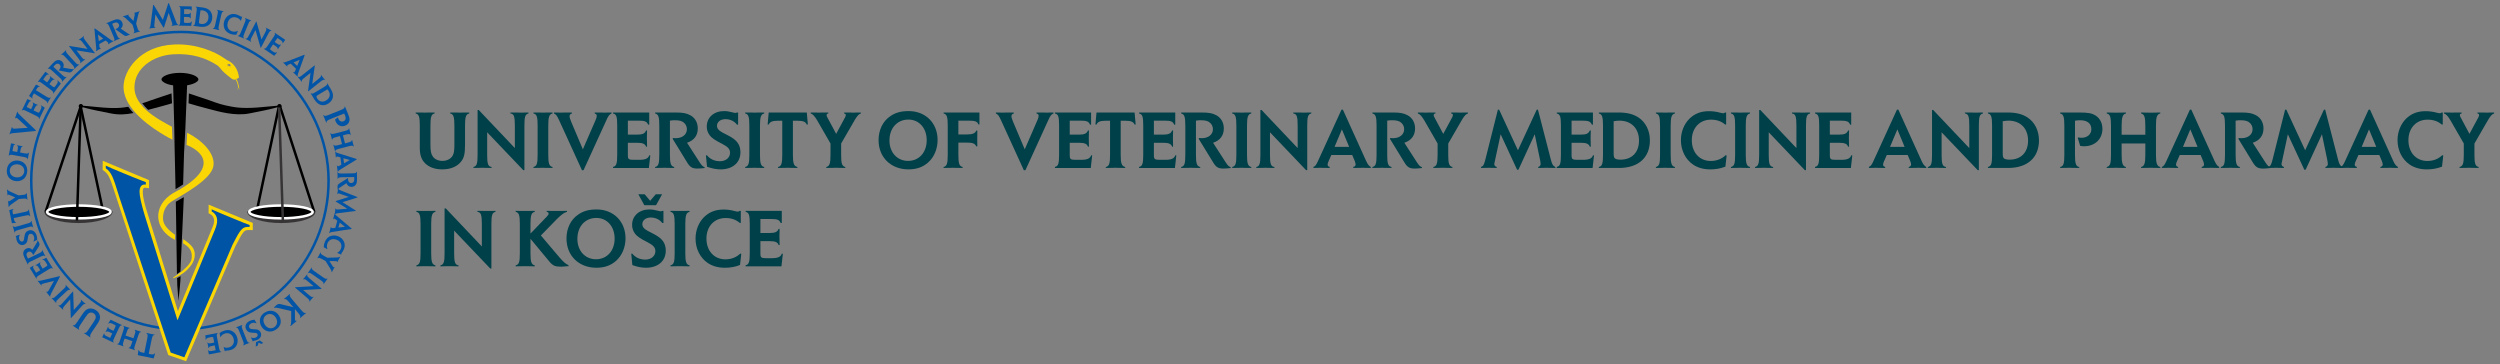 <?xml version="1.0" encoding="UTF-8"?>
<!DOCTYPE svg PUBLIC "-//W3C//DTD SVG 1.1//EN" "http://www.w3.org/Graphics/SVG/1.1/DTD/svg11.dtd">
<!-- Creator: CorelDRAW 2018 (64-Bit) -->
<svg xmlns="http://www.w3.org/2000/svg" xml:space="preserve" width="350mm" height="51mm" version="1.1" style="shape-rendering:geometricPrecision; text-rendering:geometricPrecision; image-rendering:optimizeQuality; fill-rule:evenodd; clip-rule:evenodd"
viewBox="0 0 35000 5100"
 xmlns:xlink="http://www.w3.org/1999/xlink">
 <rect x="0" y="0" width="35000" height="5100" fill="#808080" stroke="none"/>
 <defs>
  <style type="text/css">
   <![CDATA[
    .str3 {stroke:#373435;stroke-width:35.28;stroke-miterlimit:2.613}
    .str1 {stroke:black;stroke-width:35.28;stroke-miterlimit:2.613}
    .str0 {stroke:#0054A6;stroke-width:35.28;stroke-miterlimit:4}
    .str2 {stroke:white;stroke-width:35.28;stroke-miterlimit:2.613}
    .fil0 {fill:none;fill-rule:nonzero}
    .fil6 {fill:#373435;fill-rule:nonzero}
    .fil3 {fill:black;fill-rule:nonzero}
    .fil4 {fill:black;fill-rule:nonzero}
    .fil9 {fill:#004049;fill-rule:nonzero}
    .fil2 {fill:#0054A6;fill-rule:nonzero}
    .fil8 {fill:#0254A6;fill-rule:nonzero}
    .fil1 {fill:#FAD604;fill-rule:nonzero}
    .fil5 {fill:white;fill-rule:nonzero}
    .fil7 {fill:black;fill-rule:nonzero}
   ]]>
  </style>
 </defs>
 <g id="Layer_x0020_1">
  <g id="_2176393654048">
   <g>
    <path class="fil0 str0" d="M4600 2528.69c0,1149.55 -923.97,2081.41 -2063.75,2081.41 -1139.77,0 -2099.02,-931.86 -2099.02,-2081.41 0,-1149.52 959.25,-2081.39 2099.02,-2081.39 1045.66,0 2063.75,931.87 2063.75,2081.39"/>
   </g>
   <path class="fil1" d="M2355.56 4970.47l-1.03 -2.89c0,-0.07 -678.76,-2052 -757.68,-2301.08 -0.14,-0.21 -47.41,-143.11 -56.47,-158.79 -11.26,-19.43 -20.5,-73.72 -100.98,-127.38l-2.92 -1.79 2.06 -127.49 647.1 270.48 0 113.55 -7.17 -1.17c0,0 -11.78,-1.79 -49.64,-6.41 -1.45,-0.14 -2.62,-0.21 -3.9,-0.21 -17.32,0.07 -25.97,20.81 -26.18,58.74 -0.07,83.06 41.58,219.97 41.65,220.11l450.45 1449.58c55.15,-133.6 438.56,-1060.82 492.16,-1193.8 10.96,-27.15 15.13,-50.3 15.13,-69.73 0.38,-80.13 -73.69,-103.76 -73.76,-103.9l-4.37 -1.45 0.89 -122.18 617.91 255.92 0.48 100.67 -6.16 0 -47.41 -0.14 0.11 -6.27 -0.35 6.27c-3.93,-0.21 -7.44,-0.28 -11.13,-0.28 -56.8,-0.28 -72.24,20.74 -180.31,229.58 -11.41,28.11 -686.26,1601.16 -686.26,1601.23l-2.32 5.38 -249.9 -86.55z"/>
   <path class="fil2" d="M3007.44 3219.87c20.64,-49.54 32.49,-92.61 32.49,-127.47 0,-60.15 -23.57,-101.43 -76.45,-132.52l0 -28.83c99.84,44.28 140.9,61.3 302.38,127.86 149.62,61.67 149.62,61.67 228.92,91.5l0 26.05c-99.87,-2.27 -120.4,16.33 -237.67,246.32l-676.28 1579.32 -190.99 -66.08 -720.99 -2181.6c-88.02,-289.39 -111.45,-343.22 -187.83,-398.72l0 -36.73c88.02,40.33 88.02,40.33 246.53,105.75 135.15,55.64 193.82,79.86 314.13,125.68l0 33.83c-58.67,-8.75 -87.99,28.8 -87.99,101.15 0,57.12 23.42,168.53 73.38,333.5l458.02 1465.13 522.35 -1264.14z"/>
   <path class="fil3" d="M3912.16 1455.6c-14.71,0 -26.39,10.56 -29.39,24.39 -21.6,1.24 -51.4,3.81 -92.02,8.18 -287.73,31.03 -419.75,28.6 -548.73,4.65 -133.67,-24.78 -184.08,-42.3 -314.51,-89.91 -95.42,-34.82 -210.87,-67.92 -283.42,-94.99l-4.41 138.36c65.9,20.39 177.97,51.55 283.7,79.1 138.73,36.14 368.45,103.53 571.4,62.03 219.9,-44.98 199.41,-38.78 271.34,-55.83 28.8,-6.82 81.89,-19.47 119.72,-30.66 5.27,9.34 14.88,15.88 26.32,15.88 16.88,0 30.59,-13.69 30.59,-30.59 0,-16.92 -13.71,-30.61 -30.59,-30.61z"/>
   <polygon class="fil4" points="2479.45,3892.97 2481.75,3997.91 2499.12,4211.99 2517.86,4020.85 2525.54,3927.9 2528.33,3866.79 "/>
   <polygon class="fil4" points="2526.13,3802.09 2573.36,2759.72 2461.63,2824.42 2477.24,3837.09 "/>
   <g>
    <g>
     <path class="fil0" d="M3219.76 940.56c0,-0.09 0,-0.09 0.07,-0.16 -0.55,0.52 -1.24,1.12 -1.93,1.72 0.69,-0.67 1.38,-1.05 1.86,-1.56z"/>
    </g>
    <g>
     <path class="fil0" d="M3185.52 902.18c-9.86,9.99 -9.86,26.39 0.13,36.47 0.28,0.44 0.62,0.67 1.04,0.92 -8.2,-9.02 -7.93,-22.82 0.69,-31.4 4.75,-4.51 10.68,-6.78 16.6,-6.65 -5.37,1.85 -9.16,6.95 -9.16,13.06 0,7.68 5.93,13.99 13.85,13.99 7.78,0 13.92,-6.31 13.92,-13.99 0,-0.96 -0.35,-2.1 -0.49,-3 6.14,8.91 5.52,20.91 -2.27,28.82 0.76,-0.53 1.51,-1.01 2.27,-1.75 10.13,-10.08 10.13,-26.48 0,-36.47 -10.05,-10.08 -26.38,-10.08 -36.58,0z"/>
    </g>
    <path class="fil3" d="M2074.13 1537.78c25.53,-6.6 25.46,-6.78 47.02,-12.4 105.74,-27.55 221.11,-58.71 287.02,-79.1l-6.62 -138.91c-72.55,27.06 -189.1,60.72 -284.53,95.54 -62.35,22.75 -81.96,29.18 -125.57,42.27 24.35,31.97 52.12,64.94 82.68,92.6z"/>
    <path class="fil3" d="M1789.36 1495.53c-128.99,23.94 -247.84,23.67 -535.58,-7.36 -40.62,-4.37 -70.42,-6.94 -92.02,-8.18 -2.99,-13.83 -14.67,-24.39 -29.38,-24.39 -16.88,0 -30.6,13.69 -30.6,30.61 0,16.9 13.72,30.59 30.6,30.59 11.43,0 21.05,-6.54 26.32,-15.88 37.83,11.19 90.91,23.84 119.71,30.66 71.94,17.05 51.44,10.85 271.34,55.83 114.07,23.32 208.15,16.16 318.23,-4.43 -26.08,-29.02 -51.27,-56.9 -72.76,-88.19 -7.34,1.43 2.03,-0.73 -5.86,0.74z"/>
    <path class="fil1" d="M3356.74 1260.5c-13.92,-39.13 -9.16,-43.87 -21.02,-90.05 -7.99,-31.42 -19.15,-53.01 -29.07,-67.54 13.71,0.72 41.34,-6 37.75,-27.67 -4.68,-30.92 -22.52,-170.29 -165.77,-233.82l-49.89 -32.95c-116.72,-80.99 -374.89,-198.59 -687.36,-185.65 -487.17,20.24 -711.97,366.26 -711.97,595.95 0,26.45 3.04,52.55 8.48,78.28 7.78,37.14 20.84,73.46 38,108.73 13.74,28.3 30.21,55.92 48.64,82.77 21.5,31.3 45.79,61.5 71.87,90.52 199.23,221.38 517.66,376.51 517.66,376.51l-7.37 -180.79c-84.86,-47.85 -239.61,-124.89 -356.64,-230.79 -30.56,-27.66 -58.67,-57.48 -83.03,-89.45 -21.87,-28.77 -40.93,-59.08 -55.08,-91.45 -14.55,-33.19 -24.4,-68.27 -28.08,-105.37 -0.93,-9.58 -1.59,-19.28 -1.69,-29.13 -3.1,-273.92 263.34,-450.86 539.64,-468.13 260.1,-16.27 456.27,48 625.01,157.49l32.8 32.16c32.45,47.63 81.09,86.9 146,138.15 19.57,15.65 44.51,34.24 66.76,24.77 1.38,-0.57 2.48,-2.45 3.38,-4.4 11.02,16.71 23.84,43.07 33.56,83.39 8.19,33.47 1.51,48.01 -9.86,69.97 0,0 9.86,-8.66 16.26,-29.13 4.14,-13.52 3.04,-18.14 2.69,-19.33 0.35,0.9 2.69,6.41 4.2,15.28 1.17,7.86 14.13,31.68 14.13,31.68zm-134.64 -321.85l0 0c-0.76,0.74 -1.51,1.22 -2.27,1.75 -0.07,0.07 -0.07,0.07 -0.07,0.16 -0.48,0.51 -1.17,0.89 -1.86,1.56 0.69,-0.6 1.38,-1.2 1.93,-1.72 7.79,-7.91 8.41,-19.91 2.27,-28.82 0.14,0.9 0.49,2.04 0.49,3 0,7.68 -6.14,13.99 -13.92,13.99 -7.92,0 -13.85,-6.31 -13.85,-13.99 0,-6.11 3.79,-11.21 9.16,-13.06 -5.92,-0.13 -11.85,2.14 -16.6,6.65 -8.62,8.58 -8.89,22.38 -0.69,31.4 -0.42,-0.25 -0.76,-0.48 -1.04,-0.92 -9.99,-10.08 -9.99,-26.48 -0.13,-36.47 10.2,-10.08 26.53,-10.08 36.58,0 10.13,9.99 10.13,26.39 0,36.47z"/>
    <path class="fil1" d="M2620.93 1858.59l-8.82 170.88c173.02,66.61 519.94,299.48 -190.3,674.92 -287.67,174.6 -272.33,505.76 27.53,653.49l1.27 -70.56c-94.33,-66.28 -159.85,-137.18 -166.88,-208.22 -7.51,-76 11.3,-201.32 139.59,-270.66 153.38,-94.26 538.06,-299.04 565.14,-486.47 25.49,-176.63 -160.89,-359.82 -367.53,-463.38z"/>
   </g>
   <g>
    <polygon class="fil5 str1" points="1130.38,1497.27 1440.54,2946.41 "/>
    <polygon class="fil5 str1" points="1137.06,1470.53 637.66,2966.53 "/>
    <g>
     <path class="fil6" d="M622.5 2958.23c-0.17,2.1 -0.96,4.1 -0.96,6.17 0,87.48 213.7,158.45 477.18,158.45 263.51,0 477.01,-70.97 477.01,-158.45 0,-2.07 -0.66,-4.07 -0.97,-6.17l-952.26 0z"/>
    </g>
    <path class="fil3 str2" d="M1547.58 2966.98c0,49.35 -198.82,89.45 -443.9,89.45 -245.05,0 -443.76,-40.1 -443.76,-89.45 0,-49.3 198.71,-89.36 443.76,-89.36 245.08,0 443.9,40.06 443.9,89.36z"/>
    <polygon class="fil5 str1" points="1129.35,1503.61 1076.88,3085.44 "/>
   </g>
   <g>
    <polygon class="fil5 str1" points="3907.85,1477.89 3596.65,2946.41 "/>
    <polygon class="fil5 str1" points="3920.01,1490.39 4399.53,2966.53 "/>
    <g>
     <path class="fil6" d="M4414.69 2958.23c0.18,2.1 0.97,4.1 0.97,6.17 0,87.48 -213.7,158.45 -477.18,158.45 -263.52,0 -477.01,-70.97 -477.01,-158.45 0,-2.07 0.65,-4.07 0.96,-6.17l952.26 0z"/>
    </g>
    <path class="fil3 str2" d="M3489.61 2966.98c0,49.35 198.82,89.45 443.9,89.45 245.05,0 443.77,-40.1 443.77,-89.45 0,-49.3 -198.72,-89.36 -443.77,-89.36 -245.08,0 -443.9,40.06 -443.9,89.36z"/>
    <polygon class="fil5 str3" points="3907.85,1503.61 3960.32,3085.44 "/>
   </g>
   <path class="fil1" d="M2570.74 3352.71c-5.1,-3.31 -5.82,-4.69 -5.82,-5.17 0,20.95 -0.35,37.69 -1.66,58.64 16.58,9.57 32.28,21.15 47.34,32.86 5.68,4.41 11.2,9.93 17.53,13.37 -2.48,-2.07 -5.09,-4.13 -7.78,-5.99 0.38,0.41 0.79,0.82 1.24,1.17 16.33,13.91 30.9,29.97 41.65,48.57 18.26,31.63 23.77,68.21 21.32,104.32 -1.1,16.06 -3.54,34.45 -9.4,49.47 -29.21,74.97 -162.57,181.42 -249.7,234.13l1.1 14.33c0.17,-1.93 25.94,-12.61 28.29,-13.71 6.68,-3.17 13.36,-6.34 20.01,-9.58 13.06,-6.34 26.08,-12.88 38.9,-19.7 51.95,-27.7 99.01,-65.39 136.91,-110.52 10.33,-12.26 19.91,-25.22 29.45,-38.17 36.42,-49.33 56.91,-125.82 41.62,-186.17 -4.48,-17.71 -12.2,-37.49 -22.29,-52.78 -28.9,-43.9 -73.42,-75.93 -115.28,-106.39 -1.03,-0.76 -7.57,-4.89 -13.43,-8.68z"/>
   <g>
    <path class="fil7" d="M2707.34 1050.61c-47.3,-18.59 -114.17,-30.64 -188.21,-30.64 -74.03,0 -141.04,12.05 -188.07,30.64 -48.12,18.28 -71.59,44.15 -70,60.65 -3.79,24.74 55.16,67.02 150,81.74l12.85 2.29 14.81 552.75 5.96 329.09 12.99 571.52 105.84 -66.14 13.43 -445.14 17.4 -321.26 15.71 -387.31 5.61 -138.91 3.89 -95.96 12.31 -2.3c92.01,-15.03 149.24,-56.34 145.58,-80.37 1.31,-16.5 -21.91,-42.37 -70.1,-60.65z"/>
   </g>
  </g>
  <g id="_2175916477776">
   <path class="fil8" d="M2060.99 4741.99c10.25,-49.85 7.63,-66.52 -11.69,-75.55l1.18 -5.8c30.31,7.23 43.36,9.92 57.4,12.81 13.56,2.79 26.62,5.48 55.36,10.39l-1.19 5.81c-20.15,-0.13 -28.56,13.79 -39.12,65.09l-40.92 198.89 24.18 4.97c33.4,6.88 48.63,3.97 59.28,-11l6.28 1.29 -20.72 68.88 -221.64 -45.61 8.15 -71.47 6.29 1.29c3.87,17.95 16.7,26.65 50.1,33.52l26.13 5.38 40.93 -198.89z"/>
   <path class="fil8" d="M1867.93 4735.76l17.97 -53.35c13.16,-39.03 12.69,-54.26 -0.83,-62.68l1.57 -4.64c19.44,7.41 26.4,9.75 46.5,16.54 16.23,5.46 23.96,8.08 42.4,13.42l-1.57 4.63c-16.5,-2.12 -24.79,8.44 -38.6,49.4l-45.86 136.05c-13.79,40.98 -13.72,54.78 0.69,63.08l-1.55 4.63c-32.99,-11.97 -34.91,-12.62 -44.58,-15.88 -9.27,-3.13 -10.44,-3.51 -44.7,-14.21l1.55 -4.63c16.12,1.98 25.84,-10.23 39.12,-49.66l14.21 -42.14 -110.16 -37.12 -14.19 42.14c-13.56,40.18 -13.35,54.89 0.69,63.06l-1.57 4.65c-32.98,-11.99 -34.91,-12.63 -44.58,-15.9 -9.26,-3.12 -10.42,-3.51 -44.7,-14.19l1.57 -4.65c16.5,2.11 25.7,-9.84 39.12,-49.65l45.86 -136.04c13.27,-39.43 13.07,-54.13 -1.23,-62.83l1.57 -4.63c20.62,7.8 30.66,11.2 44.58,15.88 14.3,4.83 23.96,8.08 44.7,14.21l-1.57 4.64c-16.24,-1.61 -25.18,9.59 -38.58,49.4l-17.99 53.33 110.16 37.14z"/>
   <path class="fil8" d="M1571.81 4667.9l-40.62 -19.05c-24.74,-11.62 -37.35,-11.67 -48.92,-0.43l-4.43 -2.08c8.01,-15.16 12.18,-24.03 17.04,-34.36 6.4,-13.66 7.96,-16.99 16.76,-37.64l4.43 2.06c-1.83,14.48 6.63,24.29 31.36,35.92l41.36 19.41 25.99 -55.4c8.15,-17.36 5.84,-22.04 -16.67,-32.62l-24.75 -11.61c-26.95,-12.64 -42.27,-12.63 -53.83,-0.48l-4.1 -2.83 32.45 -52.81 159.17 74.71 -2.26 4.8c-16.16,-3.98 -25.22,5.74 -43.6,44.88l-61.01 129.98c-18.73,39.87 -20.05,52.33 -6.67,62.22l-2.08 4.42 -160.63 -75.39 25.3 -53.92 4.81 2.26c-0.69,16.79 6.08,24.48 33.4,37.31l48.37 22.7 29.13 -62.05z"/>
   <path class="fil8" d="M1264.06 4723.96c-30.98,-21.36 -32.11,-22.14 -42.39,-29.03 -8.77,-5.86 -11.06,-7.39 -44.52,-29.14l3.52 -5.27c16.93,6.89 30.8,-4.78 61.6,-50.78l66.88 -99.89c22.9,-34.18 31.08,-52.18 31.49,-70.94 1,-19.64 -9.89,-39.64 -28.58,-52.14 -20.56,-13.76 -45.52,-15.24 -65.35,-3.77 -14.61,8.63 -25.01,20.05 -47.9,54.24l-66.31 99.01c-30.79,46.01 -36.29,63.29 -23.47,76.31l-3.52 5.25c-30.59,-21.1 -31.35,-21.61 -44.68,-30.55 -10.68,-7.13 -12.2,-8.17 -42.6,-27.87l3.52 -5.27c16.91,6.89 31.17,-4.52 61.97,-50.53l67.18 -100.34c33.45,-49.95 52.11,-67.92 81.43,-78.73 35.02,-12.73 73.84,-6.41 110.43,18.08 33.16,22.19 52.5,51.01 57.08,84.54 3.97,31.2 -4.94,60.16 -29.86,97.4l-78.93 117.86c-30.8,46 -36.29,63.28 -23.48,76.3l-3.51 5.26z"/>
   <path class="fil8" d="M983.09 4192.17l-73.52 82.43c-29.85,33.45 -34.91,45.85 -23.22,58.48l-3.25 3.63 -16.12 -14.37 -17.06 -15.77 -10.35 -9.22 -22.46 -19.5 3.25 -3.65c14.02,8.15 25.2,1.74 54.25,-30.81l145.41 -163.01 4.26 3.79 8.54 256.12 73.79 -82.71c29.58,-33.16 34.37,-45.27 23.22,-58.48l3.26 -3.65c24.7,23.13 25.32,23.66 32.92,30.45 7.91,7.05 7.91,7.05 33.38,28.68l-3.26 3.65c-14.6,-8.11 -25.78,-1.7 -54.53,30.54l-146.5 164.23 -4.26 -3.79 -7.75 -257.04z"/>
   <path class="fil8" d="M785.96 4241.95c-21.93,-24.18 -23.03,-25.37 -31.37,-34.33 -8.06,-8.66 -8.33,-8.97 -32.24,-34.08l3.58 -3.33c13.23,9.42 26.42,3.84 57.5,-25.04l105.46 -98.05c31.07,-28.89 37.56,-41.07 29.14,-55.52l3.6 -3.33c14.95,17.28 22.17,25.05 32.45,36.11 9.44,10.16 16.11,17.33 31.15,32.32l-3.58 3.32c-14.1,-9.17 -25.55,-4.1 -57.21,25.34l-105.46 98.05c-31.67,29.45 -38.17,41.61 -29.44,55.22l-3.58 3.32z"/>
   <path class="fil8" d="M604.25 3970.64c-9.59,2.3 -15.43,4.79 -19.62,8.04 -5.15,4.01 -5.96,8.27 -3.07,15.31l-3.85 3.02c-17.75,-23.43 -20.5,-26.96 -31.54,-41.13 -9.27,-11.91 -11.79,-15.13 -19.38,-24.21l3.86 -3.01c10.88,5.99 17.58,5.96 50,-2.22l254.08 -60.38 4.75 6.12 -124.4 238.71c-11.9,23.23 -13.64,30.3 -10.85,40.53l-3.86 3c-6.7,-9.25 -7.96,-10.87 -17.74,-23.43 -10.53,-13.52 -17.81,-22.84 -36.19,-45.77l3.87 -3.01c6.37,4.85 12.16,4.99 17.97,0.48 3.86,-3.02 10.54,-12.35 17.33,-24.89l70.33 -126.2 -151.69 39.04z"/>
   <path class="fil8" d="M563.27 3782.28l-23.56 -38.19c-14.35,-23.27 -24.86,-30.2 -40.71,-27.13l-2.58 -4.17c15.02,-8.3 23.36,-13.45 33.07,-19.45 12.85,-7.92 15.97,-9.85 34.64,-22.34l2.57 4.17c-9.44,11.11 -7.75,23.96 6.61,47.23l24 38.88 52.07 -32.15c16.31,-10.05 16.95,-15.24 3.89,-36.43l-14.36 -23.25c-15.64,-25.36 -28.47,-33.73 -44.8,-29.89l-1.88 -4.6 56.07 -26.44 92.34 149.64 -4.51 2.79c-11.35,-12.18 -24.25,-9.01 -61.07,13.71l-122.21 75.41c-37.5,23.14 -45.42,32.82 -39.62,48.43l-4.17 2.56 -93.2 -151.03 50.69 -31.28 2.79 4.51c-9.77,13.7 -8.32,23.82 7.54,49.52l28.07 45.48 58.32 -35.98z"/>
   <path class="fil8" d="M544.41 3547.13c37.86,-18.24 48.04,-28.13 44.27,-44.44l4.41 -2.12c13.8,30.51 14.5,31.97 19.81,43 5.32,11.03 5.49,11.4 20.76,41.2l-4.43 2.12c-10.39,-13.11 -23.19,-11.47 -62.15,7.3l-129.79 62.51c-38.97,18.78 -48.43,28.3 -44.47,44.06l-4.41 2.12 -43.9 -91.17c-14.89,-30.89 -19.55,-48.11 -18.88,-69.27 0.95,-27.18 16.43,-49.59 42.53,-62.16 30.88,-14.89 60.37,-9.15 86.08,16.97l59.1 -96.41c10.49,-17.75 12.78,-24.27 10.88,-32.89l4.43 -2.12c7.3,11.42 13.71,22.84 17.6,30.92 10.99,22.79 9.7,35.19 -5.61,58.88l-73.61 114.27 -3.99 -0.79c-1.57,-5.13 -2.64,-7.34 -4.76,-11.76 -14.35,-29.77 -40.08,-41.85 -63.97,-30.32 -9.94,4.77 -18.47,14.33 -21.55,24.87 -4.57,13.08 -2.03,26.79 7.89,47.39 3.89,8.08 6.56,12.68 12.28,20.81l151.48 -72.97z"/>
   <path class="fil8" d="M275.12 3284.91l1.95 5.37c-11.8,17.71 -13.92,40.59 -5.99,62.43 8.2,22.61 27.06,34 44.68,27.61 8.82,-3.2 14.71,-9.66 18.66,-21.51 2.27,-6.9 3.82,-16.99 7.54,-47.39 5.87,-47.22 22.03,-70.85 56.89,-83.49 47.53,-17.21 91.64,7.56 111.63,62.75 7.37,20.31 10.61,41.25 10.52,67.3l-50.71 24.01 -1.81 -4.98c12.51,-20.58 14.59,-44.75 5.41,-70.04 -9.58,-26.44 -33.14,-40.03 -55.36,-31.97 -16.87,6.12 -24.38,20.11 -28.2,51.42 -4.79,39.45 -9.72,58.15 -18.66,71.8 -9.3,13.78 -20.43,22.56 -35.76,28.13 -41.39,15 -82.85,-7.28 -99.65,-53.64 -4.71,-13.04 -7.11,-25.62 -8.76,-44.53 -0.24,-4.26 -1,-8.74 -1.97,-11.42 -0.84,-2.31 -1.77,-3.71 -4.42,-6.2l-1.95 -5.38 55.96 -20.27z"/>
   <path class="fil8" d="M203.93 3256.12c-8.56,-31.5 -9.01,-33.07 -12.37,-44.85 -3.25,-11.37 -3.36,-11.77 -13.28,-45.01l4.72 -1.34c7.51,14.41 21.79,15.41 62.62,3.77l138.51 -39.52c40.82,-11.64 52.14,-19.55 51.19,-36.24l4.7 -1.35c5.5,22.19 8.41,32.41 12.54,46.93 3.81,13.33 6.5,22.75 13.11,42.94l-4.7 1.34c-8.41,-14.59 -20.91,-15.26 -62.51,-3.39l-138.51 39.52c-41.6,11.88 -52.94,19.77 -51.32,35.86l-4.7 1.34z"/>
   <path class="fil8" d="M346.68 2967.36c41.15,-8.44 52.95,-15.85 53.5,-33.44l4.79 -0.98c4.36,25.32 6.56,36.1 8.94,47.7 2.29,11.18 4.49,21.96 10.13,45.35l-4.79 1c-6.48,-15.33 -19.76,-17.19 -62.1,-8.51l-164.16 33.62 4.1 19.97c5.64,27.56 12.8,38.17 27.61,41.38l1.07 5.18 -58.98 6.68 -37.48 -182.93 56.86 -17.05 1.07 5.18c-12.35,8.77 -14.78,21.34 -9.13,48.9l4.41 21.57 164.16 -33.62z"/>
   <path class="fil8" d="M128 2727.49c-4.25,-1.63 -8.44,-2.48 -11.68,-2.17 -3.65,0.36 -5.44,2.98 -6.13,8.78l-4.86 0.47c-2.27,-28.04 -2.36,-28.85 -3.98,-45.9 -1.32,-13.8 -1.74,-18.26 -3.82,-35.68l4.87 -0.47c4.22,9.84 12.18,16.04 32.78,25.95l122.93 56.25 55.6 -5.3c43.03,-4.12 54.78,-9.73 56.93,-25.92l4.86 -0.47c1.48,24.03 2.44,34.17 3.56,45.94 1.24,12.99 1.29,13.4 5.33,47.01l-4.88 0.46c-5.2,-15.88 -18.21,-19.15 -60.84,-15.07l-55.6 5.31 -106.63 75.7c-20.28,15.06 -29.16,24.91 -30.66,34.88l-4.88 0.47c-1.5,-19.93 -1.96,-24.8 -3.2,-37.79 -0.78,-8.11 -1.15,-12.16 -5.01,-48.25l4.87 -0.47c0.95,5.63 4.07,8.22 8.92,7.76 2.45,-0.24 5.62,-1.37 9.07,-3.74l77.8 -51.66 -85.35 -36.09z"/>
   <path class="fil8" d="M246.27 2247.5c43.55,2.71 83.19,22.33 107.39,53.64 20.8,26.63 29.85,58.66 27.42,97.72 -5.36,86.27 -68.11,142.84 -152.36,137.6 -49.23,-3.07 -91.09,-26.51 -113.24,-64.23 -16.31,-26.75 -21.95,-54.49 -19.62,-91.92 5.17,-83.03 67.4,-137.97 150.41,-132.81zm-12.2 235.77l0 0c58.2,3.61 102.07,-31.65 105.38,-84.96 3.34,-53.71 -35.85,-93.74 -95.68,-97.46 -58.99,-3.67 -103.21,30.77 -106.48,83.27 -3.41,54.93 36.15,95.38 96.78,99.15z"/>
   <path class="fil8" d="M241.4 2127.65l7.37 -40.1c5.1,-27.67 2.31,-41.86 -10.29,-49.99l0.88 -4.81 48.06 9.25c9.22,1.69 15.23,2.81 28.54,4.84l-0.89 4.81c-15.76,4.56 -21.62,13.85 -27.06,43.53l-7.31 39.7 59.35 10.91c41.72,7.68 55.36,5.63 61.9,-9.75l4.83 0.87c-4.79,21.52 -6.63,31.55 -9.36,46.38 -2.65,14.43 -4.42,24.06 -7.54,45.47l-4.81 -0.9c-0.32,-16.22 -12.35,-22.99 -54.46,-30.74l-141.56 -26.03c-42.1,-7.73 -55.76,-5.69 -61.84,9.35l-4.81 -0.87 31.78 -172.84 57.76 10.61 -0.89 4.82c-15.94,3.27 -21.24,11.83 -27.15,43.92l-9.08 49.32 66.58 12.25z"/>
   <path class="fil8" d="M252.54 1664.59c-8.4,-7.99 -14.57,-12.16 -20.46,-14.21 -7.26,-2.51 -11.98,-0.6 -17.07,6.77l-5.45 -1.88c11.77,-32.48 13.51,-37.46 20.42,-57.41 5.82,-16.78 7.39,-21.31 11.5,-34.6l5.43 1.89c1.05,14.57 5.36,21.15 34.18,47.89l221.96 212.04 -2.98 8.62 -315.02 29.88c-30.52,3.12 -38.6,5.91 -46.9,15.21l-5.45 -1.89c4.86,-12.53 5.64,-14.8 11.77,-32.47 6.61,-19.04 11.16,-32.18 22.03,-64.98l5.44 1.9c-0.72,9.38 2.85,15.19 11.01,18.03 5.44,1.88 18.93,2.5 35.64,1.19l169.45 -11.32 -135.5 -124.66z"/>
   <path class="fil8" d="M434.65 1528.34l19.71 -40.32c12.02,-24.57 12.26,-37.16 1.22,-48.92l2.15 -4.41c15.02,8.26 23.83,12.57 34.09,17.58 13.58,6.63 16.86,8.25 37.38,17.38l-2.15 4.4c-14.44,-2.07 -24.4,6.23 -36.4,30.79l-20.08 41.05 54.98 26.89c17.24,8.42 21.96,6.2 32.9,-16.16l12.01 -24.56c13.09,-26.77 13.31,-42.1 1.34,-53.85l2.89 -4.04 52.3 33.29 -77.26 158.01 -4.75 -2.34c4.23,-16.09 -5.34,-25.32 -44.2,-44.32l-129.04 -63.1c-39.58,-19.36 -52.02,-20.9 -62.11,-7.67l-4.4 -2.13 77.97 -159.47 53.52 26.18 -2.33 4.75c-16.79,-0.94 -24.58,5.71 -37.84,32.83l-23.5 48.01 61.6 30.13z"/>
   <path class="fil8" d="M645.87 1350.45c35.86,21.91 49.57,24.53 61.97,12.03l4.19 2.54c-14.09,21.52 -19.84,30.92 -25.99,41.03 -5.96,9.76 -11.7,19.16 -23.55,40.12l-4.19 -2.54c5.72,-15.63 -2.73,-26.05 -39.65,-48.6l-143.14 -87.38 -10.63 17.41c-14.68,24.03 -16.66,36.67 -8.01,49.13l-2.76 4.53 -47.75 -35.36 97.4 -159.51 53.26 26.3 -2.76 4.53c-15.04,-2 -25.39,5.55 -40.04,29.58l-11.49 18.81 143.14 87.38z"/>
   <path class="fil8" d="M659.55 1153.43l26.81 -35.95c16.35,-21.89 18.92,-34.21 10.26,-47.8l2.92 -3.93c13.23,10.9 21.07,16.76 30.22,23.58 12.09,9.03 15.03,11.22 33.5,23.98l-2.93 3.91c-13.8,-4.69 -25.11,1.62 -41.46,23.51l-27.3 36.59 49.01 36.59c15.36,11.45 20.41,10.13 35.29,-9.81l16.33 -21.89c17.81,-23.84 20.86,-38.86 11.3,-52.61l3.56 -3.44 45.2 42.37 -105.09 140.84 -4.25 -3.17c7.14,-15.02 -0.56,-25.85 -35.2,-51.7l-115.01 -85.83c-35.28,-26.34 -47.2,-30.14 -59.56,-19.01l-3.92 -2.93 106.06 -142.15 47.72 35.6 -3.17 4.26c-16.31,-4.05 -25.2,1.03 -43.24,25.22l-31.95 42.81 54.9 40.96z"/>
   <path class="fil8" d="M871.16 1049.39c30.89,28.43 43.8,34.24 57.55,24.73l3.6 3.33c-23.24,24.02 -24.34,25.23 -32.62,34.22 -8.29,8.99 -8.57,9.29 -30.62,34.44l-3.59 -3.33c8.35,-14.47 2.11,-25.75 -29.67,-55.02l-105.85 -97.48c-31.78,-29.28 -44.11,-34.53 -57.27,-25.06l-3.6 -3.31 68.49 -74.36c23.18,-25.18 37.46,-35.86 57.36,-43.03 25.6,-9.13 52.09,-3.01 73.38,16.61 25.18,23.18 30.73,52.67 15.95,86.16l111.28 19.38c20.32,3.2 27.23,2.91 34.53,-2l3.6 3.31c-7.91,11.01 -16.16,21.15 -22.22,27.75 -17.12,18.58 -29.11,21.96 -56.74,16.47l-133.19 -26.26 -0.75 -4.01c4.2,-3.34 5.85,-5.15 9.16,-8.75 22.37,-24.29 24.1,-52.63 4.6,-70.57 -8.1,-7.46 -20.1,-11.87 -31.03,-10.84 -13.81,0.57 -25.63,7.98 -41.09,24.77 -6.09,6.6 -9.37,10.77 -14.8,19.07l123.54 113.78z"/>
   <path class="fil8" d="M855.86 765.59c24.31,-21.78 25.52,-22.89 34.52,-31.17 8.72,-8.01 9.01,-8.29 34.26,-32.06l3.33 3.6c-9.51,13.18 -4,26.41 24.72,57.64l97.48 106.04c28.71,31.23 40.85,37.81 55.36,29.47l3.31 3.6c-17.37,14.87 -25.18,22.05 -36.3,32.26 -10.21,9.39 -17.41,16.02 -32.48,30.97l-3.31 -3.6c9.25,-14.05 4.24,-25.52 -25.03,-57.36l-97.48 -106.04c-29.27,-31.83 -41.41,-38.41 -55.05,-29.73l-3.33 -3.62z"/>
   <path class="fil8" d="M1225.59 684.88l-66.96 -87.97c-27.18,-35.71 -38.41,-43.05 -53.01,-33.97l-2.97 -3.89 17.19 -13.1 18.76 -13.76 11.03 -8.4 23.46 -18.37 2.96 3.89c-10.68,12.25 -6.53,24.45 19.92,59.19l132.42 173.98 -4.53 3.46 -253.3 -40.46 67.21 88.3c26.93,35.36 37.92,42.39 53.03,33.97l2.96 3.89c-27.42,19.86 -28.08,20.34 -36.19,26.53 -8.44,6.42 -8.44,6.42 -34.57,27.33l-2.97 -3.89c10.77,-12.82 6.6,-25.03 -19.58,-59.43l-133.43 -175.29 4.55 -3.44 254.02 41.43z"/>
   <path class="fil8" d="M1389.04 618.3l3.71 35.95c0.86,5.62 2.08,11.02 3.91,14.21 2.84,4.95 7.49,6.49 14.33,4.46l2.64 4.6c-20.57,10.87 -29.41,15.93 -41.79,23.05 -10.25,5.87 -15.92,9.13 -27.19,16.53l-2.63 -4.59c6.15,-7.31 7.15,-15.41 4.74,-38.45l-25.17 -273.27 6.01 -3.44 225.19 162.23c14.07,9.8 24.56,14.12 32.9,13.09l2.63 4.6c-14.55,7.42 -21.61,11.47 -32.22,17.57 -10.61,6.08 -12.39,7.1 -42.03,25.05l-2.66 -4.6c6.12,-4.92 7.06,-10.63 3.83,-16.28 -1.62,-2.85 -5.88,-6.98 -10.7,-11.27l-26.73 -20.38 -88.77 50.94zm-17.6 -134.7l0 0 11.5 92.12 61.9 -35.5 -73.4 -56.62z"/>
   <path class="fil8" d="M1636.61 488.71c16.4,38.71 25.8,49.35 42.25,46.37l1.91 4.5c-31.12,12.31 -32.62,12.95 -43.89,17.74 -11.28,4.77 -11.64,4.93 -42.15,18.76l-1.91 -4.51c13.61,-9.77 12.58,-22.62 -4.3,-62.46l-56.26 -132.62c-16.89,-39.84 -25.96,-49.73 -41.88,-46.53l-1.91 -4.49 93.17 -39.52c31.56,-13.38 48.99,-17.24 70.11,-15.55 27.09,2.25 48.75,18.79 60.05,45.45 13.38,31.58 6.25,60.76 -21.05,85.19l93.48 63.64c17.21,11.32 23.64,13.92 32.32,12.46l1.91 4.51c-11.77,6.75 -23.46,12.61 -31.73,16.11 -23.31,9.88 -35.62,8.01 -58.55,-8.43l-110.62 -78.98 0.98 -3.96c5.2,-1.33 7.46,-2.27 11.97,-4.18 30.42,-12.91 43.7,-38.05 33.35,-62.46 -4.31,-10.15 -13.44,-19.14 -23.81,-22.72 -12.85,-5.19 -26.68,-3.31 -47.73,5.61 -8.25,3.5 -12.99,5.95 -21.36,11.28l65.65 154.79z"/>
   <path class="fil8" d="M1887.05 202.03c0.78,-4.5 0.76,-8.75 -0.19,-11.89 -1.07,-3.49 -4,-4.73 -9.82,-4.25l-1.41 -4.69c27.04,-7.78 27.82,-8.02 44.22,-12.98 13.26,-4.04 17.55,-5.34 34.22,-10.82l1.42 4.68c-8.81,6.08 -13.32,15.13 -18.95,37.3l-30.8 131.65 16.22 53.47c12.56,41.38 20.4,51.78 36.7,50.67l1.41 4.68c-23.26,6.21 -33,9.17 -44.32,12.6 -12.49,3.79 -12.89,3.91 -45.05,14.52l-1.41 -4.68c14.54,-8.25 15.16,-21.65 2.72,-62.63l-16.22 -53.47 -95.37 -89.54c-18.75,-16.9 -30.19,-23.67 -40.27,-23.15l-1.41 -4.69c19.24,-5.42 23.93,-6.83 36.41,-10.62 7.81,-2.38 11.7,-3.55 46.32,-14.49l1.42 4.68c-5.34,2.05 -7.24,5.62 -5.83,10.31 0.71,2.32 2.45,5.22 5.46,8.13l66.08 66.05 18.45 -90.84z"/>
   <path class="fil8" d="M2356.84 43.8l6.84 -0.81 102.61 265.44c9.92,25.61 15.83,32.76 29.28,37.19l0.64 5.46c-34.71,3.15 -37.91,3.52 -50.19,4.96 -11.85,1.38 -22.33,2.62 -43.62,6.03l-0.64 -5.46c8.74,-4.25 12.2,-10.2 11.24,-18.4 -0.39,-3.18 -2.3,-11.74 -3.64,-15.28l-47.66 -143.05 -66.56 204.43 -7.29 0.86 -112.88 -183.45 -14.31 149.86c-1.59,14.04 -1.53,14.49 -1.16,17.67 0.9,7.76 6.05,12.22 15.01,13.94l0.65 5.48c-18.79,1.27 -28.35,2.39 -42.92,4.1 -15.02,1.75 -24.58,2.87 -43.15,5.96l-0.64 -5.46c12.21,-6.05 15.45,-13.82 19.46,-46.6l36.27 -277.98 6.83 -0.81 128.92 210.2 76.91 -234.28z"/>
   <path class="fil8" d="M2577.1 196.6l44.89 0.88c27.34,0.55 38.86,-4.53 44.88,-19.52l4.88 0.11c-1.15,17.12 -1.34,26.9 -1.56,38.33 -0.31,15.1 -0.38,18.77 0,41.23l-4.89 -0.1c-4.22,-13.95 -15.95,-19.5 -43.29,-20.03l-45.7 -0.92 -1.21 61.21c-0.37,19.19 3.64,22.53 28.53,23.01l27.34 0.55c29.78,0.59 43.78,-5.67 49.4,-21.48l4.88 0.91 -8.15 61.48 -175.86 -3.48 0.11 -5.31c16.38,-2.94 20.7,-15.5 21.56,-58.75l2.84 -143.63c0.88,-44.06 -2.98,-55.98 -19.22,-59.56l0.09 -4.89 177.49 3.49 -1.18 59.58 -5.3 -0.1c-6.22,-15.64 -15.52,-19.91 -45.71,-20.49l-53.46 -1.07 -1.36 68.55z"/>
   <path class="fil8" d="M2752.11 158.45c5.6,-42.86 2.79,-55.97 -12.55,-61.25l0.63 -4.86 96.21 12.55c41.24,5.38 70.16,16.97 93.46,36.87 31.74,27.58 47.03,71.1 40.87,118.41 -10.96,84.07 -73.7,126.88 -167.89,114.58l-97.84 -12.77 0.64 -4.85c16.64,-1.52 22.27,-13.13 27.85,-55.99l18.62 -142.69zm34.51 138.94l0 0c-2.12,16.17 -1.69,22.39 1.41,26.91 3.82,5.44 13.21,9.13 27.77,11.02 55.38,7.24 94.37,-23.86 101.82,-80.86 7.69,-59.03 -24.53,-101.87 -82.34,-109.41 -8.89,-1.17 -15.88,-1.26 -28.67,-0.86l-19.99 153.2z"/>
   <path class="fil8" d="M3038.94 137.04c31.76,7.51 33.35,7.85 45.27,10.52 11.54,2.58 11.92,2.67 45.82,9.82l-1.03 4.77c-16.23,-0.27 -23.95,11.79 -33.18,53.16l-31.35 140.42c-9.23,41.38 -7.68,55.07 7.41,62.2l-1.07 4.77c-22.08,-5.75 -32.42,-8.07 -47.17,-11.35 -13.5,-3.03 -23.08,-5.15 -43.92,-8.97l1.07 -4.77c16.81,-0.43 23.36,-11.08 32.76,-53.25l31.35 -140.42c9.41,-42.17 7.89,-55.88 -6.99,-62.13l1.03 -4.77z"/>
   <path class="fil8" d="M3373.12 290.57l-4.62 -1.47c-13.02,-21.18 -32.52,-35.43 -59.4,-43.85 -52.91,-16.62 -101.83,11.19 -119.67,68.02 -18.06,57.6 5.64,108.66 58.22,125.16 27.21,8.54 55.19,6.63 77.72,-5.11l4.68 2.75 -22.25 50.33c-26.15,1.62 -49.16,-1.34 -74.83,-9.4 -32.32,-10.15 -56.71,-26.36 -74.41,-49.01 -27.36,-35.52 -34.77,-84.02 -20.12,-130.72 12.26,-38.93 37.89,-70.21 70.72,-87.68 32.11,-16.43 65.36,-18.83 103.12,-6.97 17.5,5.49 34.65,13.45 50.98,24.13 4.96,3.27 9.79,5.63 13.3,6.73 2.69,0.87 4.89,0.69 8.89,-1.05l5.44 1.71 -17.77 56.43z"/>
   <path class="fil8" d="M3431.41 251.81c30.04,12.73 31.56,13.35 42.85,17.99 10.96,4.47 11.3,4.63 43.55,17.37l-1.86 4.53c-15.91,-2.99 -25.56,7.6 -41.62,46.84l-54.57 133.21c-16.05,39.24 -16.81,53.02 -3.1,62.59l-1.86 4.53c-20.88,-9.4 -30.66,-13.42 -44.65,-19.13 -12.81,-5.26 -21.84,-8.96 -41.75,-16.25l1.79 -4.53c16.68,2.41 24.94,-6.99 41.27,-46.99l54.57 -133.21c16.4,-39.99 17.16,-53.75 3.52,-62.44l1.86 -4.51z"/>
   <path class="fil8" d="M3661.4 552.02l51.19 -97.9c20.81,-39.72 22.67,-53 8.27,-62.37l2.28 -4.34 19.15 10.01 20.4 11.14 12.26 6.41 26.53 13.43 -2.28 4.35c-15.57,-4.48 -24.87,4.46 -45.06,43.11l-101.28 193.6 -5.03 -2.64 -70.83 -246.36 -51.4 98.26c-20.54,39.36 -22.26,52.28 -8.2,62.39l-2.28 4.32c-29.63,-16.39 -30.31,-16.77 -39.34,-21.5 -9.44,-4.9 -9.44,-4.9 -39.41,-19.68l2.27 -4.34c16.12,4.3 25.43,-4.64 45.48,-42.93l101.97 -195.04 5.1 2.65 70.21 247.43z"/>
   <path class="fil8" d="M3845.37 588.36l37.14 25.17c22.6,15.33 35,17.34 48.23,8.06l4.07 2.75c-10.34,13.72 -15.78,21.81 -22.19,31.27 -8.48,12.49 -10.55,15.52 -22.47,34.54l-4.06 -2.74c4.06,-13.99 -2.75,-25.01 -25.35,-40.34l-37.76 -25.62 -34.32 50.63c-10.75,15.86 -9.23,20.84 11.37,34.79l22.6 15.34c24.67,16.7 39.76,19.08 53.06,8.88l3.65 3.43 -40.31 47.08 -145.45 -98.62 2.96 -4.37c15.3,6.44 25.77,-1.73 50.02,-37.5l80.55 -118.81c24.74,-36.45 27.97,-48.52 16.33,-60.37l2.69 -4.07 146.83 99.53 -33.42 49.27 -4.34 -2.97c3.31,-16.48 -2.21,-25.13 -27.15,-42.04l-44.23 -29.98 -38.45 56.69z"/>
   <path class="fil8" d="M4070.27 891.53l-33.56 13.51c-5.17,2.37 -9.99,5.06 -12.54,7.69 -4,4.11 -4.2,9 -0.34,14.99l-3.73 3.81c-16.12,-16.74 -23.42,-23.84 -33.69,-33.78 -8.47,-8.22 -13.16,-12.77 -23.42,-21.53l3.72 -3.81c8.68,3.89 16.74,2.62 38.24,-6.08l255.62 -99.79 4.96 4.82 -93.57 261.26c-5.51,16.25 -6.82,27.51 -3.51,35.25l-3.65 3.8c-11.16,-11.93 -17.02,-17.6 -25.84,-26.11 -8.75,-8.51 -10.2,-9.94 -35.69,-33.47l3.72 -3.81c6.41,4.52 12.13,3.84 16.68,-0.84 2.27,-2.34 5.09,-7.56 7.85,-13.38l12.19 -31.34 -73.44 -71.19zm124.5 -54.17l0 0 -85.3 36.53 51.27 49.65 34.03 -86.18z"/>
   <path class="fil8" d="M4371.51 1174.77l86.47 -68.85c35.14,-27.96 42.23,-39.34 32.86,-53.76l3.79 -3.05 13.51 16.92 14.12 18.44 8.68 10.85 18.88 23.05 -3.86 3.05c-12.47,-10.4 -24.59,-5.98 -58.7,21.2l-171.15 136.19 -3.51 -4.46 34.93 -254.15 -86.82 69.11c-34.8,27.7 -41.55,38.83 -32.8,53.76l-3.85 3.05c-20.47,-27.01 -20.95,-27.64 -27.29,-35.62 -6.61,-8.3 -6.61,-8.3 -28.11,-33.97l3.86 -3.05c13.02,10.48 25.14,6.05 58.98,-20.87l172.39 -137.21 3.51 4.47 -35.89 254.9z"/>
   <path class="fil8" d="M4538.25 1216.8c37,-22.31 45.54,-32.68 40.1,-47.99l4.2 -2.52 50.09 83.13c21.5,35.64 30.46,65.49 29.36,96.14 -1.79,42.03 -26.32,81.11 -67.25,105.75 -72.63,43.77 -145.25,21.31 -194.24,-60.09l-50.99 -84.55 4.21 -2.52c11.57,12.07 24.18,9.25 61.18,-13.06l123.34 -74.29zm-87.3 113.53l0 0c-13.99,8.42 -18.6,12.63 -20.19,17.88 -1.86,6.38 1.1,16.02 8.68,28.6 28.8,47.87 77.45,59.03 126.71,29.35 50.99,-30.73 64.5,-82.65 34.39,-132.6 -4.62,-7.69 -8.89,-13.21 -17.16,-22.98l-132.43 79.75z"/>
   <path class="fil8" d="M4629.27 1665.49c-48.51,19.5 -61.46,31.07 -56.98,50.06l-5.52 2.2c-15.29,-40.68 -16.74,-44.35 -21.36,-55.79 -5.37,-13.3 -9.78,-24.29 -20.81,-49.11l5.52 -2.21c11.44,16.66 27.07,15.71 75.58,-3.79l161.71 -64.99c48.58,-19.52 60.78,-30.27 57.26,-49.59l5.45 -2.22 41.61 103.52c20.47,50.85 24.87,72.49 19.78,99.55 -5.72,29.42 -26.46,53.21 -58.09,65.9 -56.36,22.65 -112.51,-3.2 -136.22,-62.3 -3.16,-7.79 -4.54,-12.54 -6.54,-22.91l39.55 -31.32 3.58 4.95c1.38,7.42 2.21,10.82 4.41,16.31 12.88,32.05 41.41,46.13 69.38,34.9 31.15,-12.51 39.97,-42.14 24.12,-81.53 -3.86,-9.63 -6.89,-15.85 -14.12,-27.3l-188.31 75.67z"/>
   <path class="fil8" d="M4759.35 1905.09l-54.5 14.13c-39.89,10.32 -52.43,19.03 -52.09,34.97l-4.75 1.24c-4.41,-20.36 -6.27,-27.48 -11.58,-48.03 -4.27,-16.59 -6.33,-24.49 -11.92,-42.85l4.76 -1.23c7.23,14.99 20.6,16.16 62.49,5.32l139.04 -36c41.9,-10.85 53.4,-18.46 52.51,-35.08l4.75 -1.23c7.99,34.18 8.48,36.16 11.03,46.03 2.48,9.49 2.75,10.68 12.54,45.23l-4.69 1.24c-7.16,-14.59 -22.74,-16.05 -63.04,-5.61l-43.07 11.14 29.15 112.61 43.06 -11.15c41.14,-10.64 53.33,-18.86 52.51,-35.09l4.75 -1.22c7.99,34.19 8.48,36.16 11.02,46.04 2.48,9.48 2.76,10.67 12.61,45.24l-4.75 1.22c-7.31,-14.98 -22.32,-16.16 -63.05,-5.61l-139.04 36c-40.31,10.43 -52.5,18.65 -51.95,35.38l-4.76 1.22c-4.75,-21.55 -7.44,-31.81 -11.09,-46.04 -3.79,-14.61 -6.34,-24.5 -12.54,-45.24l4.75 -1.22c7.52,14.49 21.78,15.85 62.5,5.32l54.5 -14.11 -29.15 -112.62z"/>
   <path class="fil8" d="M4766.04 2204.04l-34.59 -10.47c-5.51,-1.38 -11.03,-2.32 -14.61,-1.88 -5.72,0.71 -8.96,4.41 -9.72,11.49l-5.23 0.66c-2.07,-23.17 -3.38,-33.3 -5.1,-47.46 -1.52,-11.75 -2.27,-18.22 -4.75,-31.49l5.23 -0.65c4.34,8.51 11.44,12.55 33.63,19.24l261.96 82.37 0.83 6.87 -236.75 145.13c-14.47,9.21 -22.53,17.21 -24.8,25.3l-5.24 0.66c-1.24,-16.3 -2.27,-24.4 -3.79,-36.54 -1.51,-12.14 -1.72,-14.16 -6.89,-48.47l5.31 -0.66c2.13,7.53 7.09,10.63 13.57,9.82 3.24,-0.41 8.68,-2.74 14.47,-5.53l29.14 -16.79 -12.67 -101.6zm131.12 35.82l0 0 -89.5 -25 8.88 70.85 80.62 -45.85z"/>
   <path class="fil8" d="M4789.88 2481.37c-42.03,0.67 -55.4,5.38 -58.84,21.76l-4.9 0.07c0.28,-33.47 0.28,-35.11 0.07,-47.34 -0.2,-12.24 -0.2,-12.66 -1.51,-46.09l4.89 -0.09c3.93,16.26 16.19,20.15 59.46,19.47l144 -2.28c43.28,-0.69 55.88,-5.37 58.85,-21.34l4.89 -0.07 1.65 101.18c0.56,34.28 -2.48,51.87 -11.99,70.8 -12.26,24.27 -35.69,38.12 -64.62,38.57 -34.32,0.55 -58.64,-17.02 -71.04,-51.53l-94.12 62.71c-16.95,11.71 -21.77,16.67 -23.7,25.28l-4.9 0.07c-1.79,-13.43 -2.82,-26.47 -2.96,-35.45 -0.41,-25.3 5.93,-36.01 29.77,-51.09l114.79 -72.83 3.3 2.4c-0.76,5.32 -0.69,7.76 -0.62,12.66 0.48,33.05 18.81,54.81 45.34,54.38 11.02,-0.17 22.74,-5.25 29.97,-13.54 9.65,-9.94 13.09,-23.46 12.75,-46.32 -0.14,-8.98 -0.62,-14.26 -2.41,-24.03l-168.12 2.65z"/>
   <path class="fil8" d="M4980.25 2947.54l-0.75 6.07 -251.08 31.28c-24.26,3.05 -31.7,6.6 -38.38,17.24l-4.89 -0.63c4.82,-30.61 5.16,-33.44 6.54,-44.36 1.38,-10.51 2.62,-19.81 4.21,-38.91l4.89 0.62c1.79,8.46 6.13,12.71 13.43,13.66 2.83,0.36 10.61,0.55 13.99,0.15l133.67 -10.26 -161.99 -101.48 0.83 -6.47 182.52 -57.8 -126.16 -44.66c-11.78,-4.39 -12.13,-4.45 -15.02,-4.81 -6.82,-0.89 -11.78,2.59 -15.23,9.94l-4.82 -0.62c2.89,-16.47 4,-24.96 5.72,-37.9 1.72,-13.33 2.82,-21.82 4.13,-38.51l4.82 0.64c2.62,11.83 8.62,16.31 36.04,26.83l231.92 91.2 -0.75 6.07 -209.12 65.87 185.48 116.84z"/>
   <path class="fil8" d="M4722.15 3091.29l-27.84 -23.03c-4.55,-3.39 -9.23,-6.39 -12.81,-7.39 -5.45,-1.53 -9.86,0.62 -13.3,6.86l-5.17 -1.43c7.1,-22.17 9.85,-31.99 13.64,-45.75 3.24,-11.39 4.96,-17.68 7.79,-30.87l5.1 1.43c0.75,9.52 5.71,16 23.63,30.75l209.74 177.23 -1.86 6.68 -274.51 42.33c-16.88,2.91 -27.42,7.16 -32.66,13.76l-5.1 -1.43c5.17,-15.5 7.37,-23.36 10.68,-35.14 3.31,-11.8 3.86,-13.76 12.4,-47.39l5.11 1.43c-0.9,7.8 2.4,12.54 8.68,14.3 3.16,0.88 9.09,0.84 15.57,0.53l33.35 -4.24 27.56 -98.63zm107.07 83.74l0 0 -72.83 -57.64 -19.22 68.76 92.05 -11.12z"/>
   <path class="fil8" d="M4722.15 3542.08l1.86 -4.53c22.18,-11.24 37.96,-29.49 48.51,-55.57 20.87,-51.38 -2.83,-102.4 -58.02,-124.79 -55.95,-22.71 -108.73,-3.23 -129.47,47.79 -10.75,26.46 -11.09,54.47 -1.24,77.85l-3.1 4.46 -48.37 -26.23c0.55,-26.21 5.38,-48.89 15.5,-73.83 12.68,-31.37 30.87,-54.37 54.85,-70.16 37.62,-24.34 86.54,-27.8 131.95,-9.39 37.76,15.35 66.83,43.44 81.58,77.6 13.78,33.32 13.43,66.63 -1.45,103.28 -6.89,17.01 -16.19,33.47 -28.18,48.85 -3.65,4.69 -6.41,9.29 -7.79,12.7 -1.1,2.64 -1.1,4.84 0.35,8.94l-2.14 5.29 -54.84 -22.26z"/>
   <path class="fil8" d="M4662.06 3732.65c2.62,3.74 5.66,6.75 8.48,8.32 3.24,1.74 6.2,0.57 9.99,-3.88l4.34 2.35c-13.78,24.52 -14.19,25.25 -22.32,40.3 -6.62,12.2 -8.75,16.14 -16.75,31.75l-4.34 -2.32c2,-10.53 -1.17,-20.12 -12.68,-39.85l-70.69 -115.29 -49.06 -26.61c-38.03,-20.6 -50.91,-22.48 -61.73,-10.25l-4.28 -2.34c12.13,-20.76 17.02,-29.72 22.67,-40.12 6.21,-11.47 6.41,-11.84 21.84,-41.98l4.28 2.34c-4.55,16.09 4.41,26.05 42.1,46.46l49.05 26.61 130.78 -3.32c25.22,-1.17 38.1,-4.41 44.93,-11.84l4.27 2.33c-9.86,17.38 -12.2,21.67 -18.4,33.14 -3.93,7.18 -5.86,10.77 -22.81,42.86l-4.27 -2.33c2.34,-5.21 1.24,-9.07 -3.1,-11.42 -2.13,-1.15 -5.37,-1.99 -9.58,-1.96l-93.43 -0.53 50.71 77.58z"/>
   <path class="fil8" d="M4585.72 3901.05c-19.09,26.5 -19.98,27.85 -27.01,37.87 -6.75,9.7 -7.03,10.03 -26.52,38.68l-4 -2.79c6.4,-14.92 -1.79,-26.64 -36.59,-50.94l-117.96 -82.46c-34.79,-24.3 -48.02,-28.1 -60.43,-16.83l-3.99 -2.81c13.78,-18.24 19.84,-26.94 28.45,-39.31 8,-11.36 13.58,-19.39 25.08,-37.24l4 2.81c-5.99,15.71 1.31,25.82 36.8,50.59l117.95 82.46c35.49,24.77 48.72,28.58 60.16,17.18l4.06 2.79z"/>
   <path class="fil8" d="M4242.32 4059.71l84.33 71.33c34.17,28.96 46.71,33.69 59.05,21.69l3.72 3.15 -13.92 16.5 -15.36 17.47 -8.96 10.57 -18.88 22.98 -3.72 -3.17c7.79,-14.22 1.03,-25.23 -32.25,-53.4l-166.74 -141.09 3.65 -4.36 255.83 -15.26 -84.61 -71.61c-33.9,-28.68 -46.16,-33.16 -59.11,-21.67l-3.73 -3.15c22.47,-25.3 23.02,-25.92 29.63,-33.71 6.82,-8.08 6.82,-8.08 27.77,-34.12l3.72 3.15c-7.72,14.81 -1.03,25.82 31.97,53.73l168.05 142.14 -3.72 4.36 -256.72 14.47z"/>
   <path class="fil8" d="M3904.76 4314.22c-33.9,-7.27 -52.91,-8.43 -65.38,-4.04l-4.48 -5.23c3.17,-3.36 5.23,-5.15 6.68,-6.34 16.47,-17.43 17.16,-18.02 23.84,-23.65 24.12,-20.47 38.38,-23.55 69.8,-15.61l171.84 42.34 -59.33 -69.97c-35.48,-41.8 -50.29,-51.41 -67.38,-43.16l-4.06 -4.83c29,-23.22 30.45,-24.41 40.58,-33.02 9.78,-8.3 10.13,-8.59 39.55,-34.9l4.06 4.83c-10.88,15.48 -4.13,30.5 32.04,73.12l120.44 141.95c36.17,42.62 50.65,51.82 66.98,43.48l4.13 4.82c-27.98,23.03 -29.42,24.22 -39.55,32.82 -10.13,8.59 -10.47,8.9 -40.58,35.1l-4.14 -4.82c10.96,-14.78 3.86,-31.61 -31.62,-73.43l-39.55 -46.65 1.03 140.17c-0.14,11.17 1.17,16.98 4.89,21.39 3.79,4.43 8.96,4.87 14.89,1.22l4.06 4.82c-26.87,22.16 -27.98,23.04 -43.68,36.39 -14.68,12.45 -17.51,14.83 -41.69,36l-4.07 -4.83c8.41,-10.61 12.54,-33.45 13.03,-72.57l-0.07 -134.77 -172.26 -40.63z"/>
   <path class="fil8" d="M3662.23 4573.94c-23.29,-36.86 -30.66,-80.46 -19.43,-118.43 9.37,-32.46 29.97,-58.54 63.04,-79.47 73.04,-46.22 155.65,-28.53 200.78,42.79 26.39,41.68 31.9,89.31 14.34,129.38 -12.06,28.9 -31.29,49.71 -62.98,69.76 -70.28,44.48 -151.24,26.25 -195.75,-44.03zm198.16 -128.28l0 0c-31.14,-49.26 -85.44,-64.13 -130.57,-35.57 -45.47,28.77 -54.91,83.98 -22.87,134.62 31.62,49.95 85.44,65.59 129.88,37.47 46.51,-29.43 56.08,-85.19 23.56,-136.52z"/>
   <path class="fil8" d="M3513.88 4727.4l5.17 -2.46c18.81,9.97 41.75,9.82 62.7,-0.21 21.71,-10.38 31.15,-30.28 23.09,-47.19 -4.07,-8.46 -11.1,-13.68 -23.3,-16.44 -7.02,-1.58 -17.22,-2.12 -47.88,-2.82 -47.55,-1.19 -72.62,-14.92 -88.68,-48.39 -21.84,-45.58 -1.52,-91.92 51.4,-117.25 19.5,-9.34 40.03,-14.65 65.94,-17.11l28.87 48.08 -4.75 2.29c-21.71,-10.41 -45.96,-10.08 -70.22,1.53 -25.35,12.15 -36.51,36.93 -26.32,58.26 7.72,16.17 22.4,22.25 53.95,22.98 39.69,0.86 58.78,3.93 73.25,11.47 14.61,7.91 24.46,18.1 31.55,32.81 19.02,39.71 0.9,83.15 -43.54,104.44 -12.54,6 -24.81,9.61 -43.48,13.13 -4.2,0.65 -8.61,1.86 -11.16,3.08 -2.21,1.05 -3.52,2.14 -5.72,5.01l-5.17 2.47 -25.7 -53.68zm122.24 38.19l0 0 49.74 35.87 -27.97 13.36 -38.17 -17.43 -11.1 41.02 -27.97 13.38 3.65 -61.38 51.82 -24.82z"/>
   <path class="fil8" d="M3491.77 4801.22c-30.53,11.59 -32.04,12.19 -43.41,16.69 -11.03,4.33 -11.44,4.48 -43.55,17.58l-1.79 -4.55c13.64,-8.88 13.23,-23.2 -2.34,-62.66l-52.78 -133.96c-15.58,-39.47 -24.53,-49.97 -41.07,-47.41l-1.79 -4.55c21.57,-7.61 31.42,-11.5 45.41,-17.05 12.95,-5.08 22.05,-8.68 41.48,-17.21l1.79 4.55c-13.71,9.78 -13.16,22.29 2.75,62.51l52.78 133.96c15.85,40.22 24.88,50.73 40.72,47.55l1.8 4.55z"/>
   <path class="fil8" d="M3130.31 4861.35l4.68 -1.41c22.67,10.18 46.72,11 73.66,2.86 53.09,-16.02 77.86,-66.53 60.63,-123.51 -17.43,-57.76 -65.73,-86.59 -118.44,-70.69 -27.29,8.27 -49.33,25.56 -61.33,47.92l-5.44 0.36 -9.92 -54.07c20.71,-16.04 41.38,-26.55 67.11,-34.33 32.42,-9.79 61.7,-10.11 89.06,-1.35 42.54,13.99 75.96,49.89 90.09,96.73 11.78,39.01 8.2,79.28 -9.1,112.19 -17.29,31.62 -43.41,52.29 -81.23,63.73 -17.57,5.3 -36.25,8.39 -55.75,8.73 -5.92,0.09 -11.23,0.85 -14.74,1.92 -2.76,0.8 -4.44,2.18 -6.75,5.85l-5.44 1.66 -17.09 -56.59z"/>
   <path class="fil8" d="M3006.76 4835.65l-44.04 8.4c-26.83,5.14 -37.04,12.47 -39.82,28.37l-4.8 0.92c-2.41,-16.99 -4.25,-26.6 -6.39,-37.81 -2.83,-14.82 -3.52,-18.42 -8.53,-40.29l4.81 -0.92c7.01,12.78 19.62,15.76 46.45,10.65l44.85 -8.56 -11.47 -60.08c-3.58,-18.83 -8.2,-21.26 -32.64,-16.59l-26.83 5.11c-29.23,5.58 -41.62,14.59 -43.86,31.2l-4.94 0.12 -4.74 -61.77 172.61 -32.95 0.96 5.2c-15.36,6.27 -17.02,19.45 -8.92,61.91l26.91 140.97c8.26,43.24 14.46,54.09 31.1,54.24l0.93 4.81 -174.2 33.24 -11.17 -58.46 5.21 -1c9.31,13.99 19.29,16.25 48.91,10.59l52.47 -10.02 -12.86 -67.28z"/>
  </g>
  <path class="fil9" d="M5819.03 1588.99c45.4,8.15 58.2,46.57 58.2,168.8l0 313.16c0,98.95 22.12,162.98 74.51,215.37 57.04,55.88 138.53,84.98 239.82,84.98 111.75,0 202.56,-36.09 258.44,-102.44 46.56,-55.88 60.53,-111.76 60.53,-244.48l0 -266.59c0,-122.23 13.97,-160.65 59.37,-168.8l0 -13.97c-91.96,1.17 -96.62,1.17 -129.22,1.17 -40.74,0 -43.07,0 -137.37,-1.17l0 13.97c45.41,8.15 58.21,46.57 58.21,168.8l0 263.1c0,90.81 -5.82,124.57 -24.45,158.33 -25.61,45.4 -80.32,73.34 -143.19,73.34 -57.04,0 -108.26,-23.29 -133.87,-60.54 -25.62,-34.92 -33.76,-78 -33.76,-168.8l0 -265.43c0,-122.23 12.8,-160.65 58.2,-168.8l0 -13.97c-101.28,1.17 -108.26,1.17 -135.04,1.17 -31.43,0 -34.92,0 -130.38,-1.17l0 13.97z"/>
  <path id="1" class="fil9" d="M6702.62 1540.1l-16.3 0 0 628.64c0,123.4 -11.64,158.32 -58.21,168.8l0 13.97c95.46,-2.33 95.46,-2.33 125.73,-2.33 29.11,0 31.43,0 128.06,2.33l0 -13.97c-48.9,-6.98 -61.7,-41.91 -61.7,-168.8l0 -316.65 505.24 529.69 16.3 0 0 -623.99c0,-124.56 11.64,-159.49 57.04,-168.8l0 -13.97 -84.98 1.17 -39.58 0 -66.36 -1.17 -61.7 0 0 13.97c48.9,4.66 61.7,40.75 61.7,168.8l0 315.49 -505.24 -533.18z"/>
  <path id="2" class="fil9" d="M7468.63 1588.99c45.41,8.15 58.21,45.4 58.21,168.8l0 410.95c0,123.4 -11.64,157.16 -58.21,168.8l0 13.97c60.54,-2.33 88.48,-2.33 128.06,-2.33 43.07,0 73.34,0 138.53,2.33l0 -13.97c-46.56,-10.48 -59.37,-47.73 -59.37,-168.8l0 -410.95c0,-121.07 13.97,-159.49 59.37,-168.8l0 -13.97c-98.95,1.17 -100.11,1.17 -133.87,1.17 -34.93,0 -39.58,0 -132.72,-1.17l0 13.97z"/>
  <path id="3" class="fil9" d="M8160.14 2090.74l-160.65 -379.51c-16.3,-37.26 -25.61,-68.69 -25.61,-82.66 0,-20.95 10.47,-33.76 32.59,-39.58l0 -13.97c-83.82,1.17 -117.58,1.17 -166.47,1.17 -45.4,0 -51.22,0 -83.82,-1.17l0 13.97c27.94,11.64 40.75,27.94 72.18,95.46l318.97 698.49 22.12 0 309.67 -677.53c38.41,-87.31 50.06,-102.45 82.65,-116.42l0 -13.97c-33.76,1.17 -45.4,1.17 -88.47,1.17 -51.23,0 -64.03,0 -147.85,-1.17l0 13.97c20.95,5.82 29.1,15.14 29.1,33.76 0,15.14 -4.65,32.6 -16.29,58.21l-178.12 409.78z"/>
  <path id="4" class="fil9" d="M8789.94 1689.11l152.51 0c86.14,0 112.92,11.64 131.55,55.88l15.13 0 0 -169.97 -506.41 0 0 13.97c46.57,9.31 58.21,43.08 58.21,168.8l0 409.78c0,123.4 -11.64,159.49 -58.21,168.81l0 15.13 501.75 0 19.79 -175.79 -13.97 -2.32c-15.13,45.4 -54.71,64.02 -139.69,64.02l-78 0c-71.02,0 -82.66,-9.31 -82.66,-64.02l0 -174.63 130.39 0c78,0 111.76,15.14 124.56,54.72l13.97 0c-2.33,-64.03 -2.33,-74.51 -2.33,-117.58 0,-32.6 0,-60.54 2.33,-109.43l-13.97 0c-16.3,43.07 -48.89,58.21 -126.89,58.21l-128.06 0 0 -195.58z"/>
  <path id="5" class="fil9" d="M9379 1689.11c27.94,-4.66 43.08,-5.82 68.69,-5.82 65.19,0 103.61,10.48 131.55,38.41 23.28,20.96 37.25,54.72 37.25,86.15 0,75.67 -62.86,126.89 -157.16,126.89 -13.97,0 -20.96,0 -36.09,-2.32l-6.98 9.31 202.56 330.62c41.91,68.68 72.18,87.31 144.35,87.31 25.61,0 62.87,-2.33 101.28,-6.99l0 -13.97c-24.44,-5.82 -38.41,-19.79 -71.01,-68.68l-174.62 -271.25c98.95,-33.76 150.17,-102.44 150.17,-200.23 0,-82.66 -38.41,-150.18 -107.1,-186.27 -53.55,-27.93 -103.61,-37.25 -201.4,-37.25l-288.71 0 0 13.97c45.41,9.31 58.21,45.4 58.21,168.8l0 410.95c0,123.4 -11.64,158.32 -58.21,168.8l0 13.97c95.46,-2.33 96.63,-2.33 131.55,-2.33 34.93,0 39.58,0 135.04,2.33l0 -13.97c-46.56,-10.48 -59.37,-48.89 -59.37,-168.8l0 -479.63z"/>
  <path id="6" class="fil9" d="M10333.61 1575.02l-16.3 0c-9.31,4.66 -13.97,5.82 -20.95,5.82 -8.15,0 -20.96,-2.33 -32.6,-5.82 -52.39,-13.97 -88.48,-19.79 -128.06,-19.79 -140.86,0 -240.98,89.64 -240.98,215.37 0,46.57 12.81,84.98 40.75,123.4 27.94,37.25 73.34,68.68 174.62,119.91 80.33,40.74 110.6,74.5 110.6,125.72 0,67.53 -59.38,117.58 -139.7,117.58 -76.84,0 -139.7,-29.1 -182.77,-82.65l-15.14 0 15.14 159.49c69.85,25.61 129.22,37.25 190.92,37.25 167.63,0 277.06,-94.3 277.06,-238.65 0,-105.94 -47.73,-172.29 -168.8,-233.99 -78,-39.59 -103.61,-53.56 -119.9,-66.36 -27.94,-22.12 -39.59,-44.24 -39.59,-71.01 0,-53.55 48.9,-93.14 117.58,-93.14 66.36,0 125.73,27.94 161.82,76.84l16.3 0 0 -169.97z"/>
  <path id="7" class="fil9" d="M10432.56 1588.99c45.41,8.15 58.21,45.4 58.21,168.8l0 410.95c0,123.4 -11.64,157.16 -58.21,168.8l0 13.97c60.54,-2.33 88.48,-2.33 128.06,-2.33 43.07,0 73.34,0 138.53,2.33l0 -13.97c-46.56,-10.48 -59.37,-47.73 -59.37,-168.8l0 -410.95c0,-121.07 13.97,-159.49 59.37,-168.8l0 -13.97c-98.95,1.17 -100.11,1.17 -133.87,1.17 -34.93,0 -39.58,0 -132.72,-1.17l0 13.97z"/>
  <path id="8" class="fil9" d="M11100.79 1690.27l62.86 0c80.33,0 114.09,13.97 131.55,53.55l15.13 0 -15.13 -168.8 -533.18 0 -15.13 168.8 15.13 0c17.46,-39.58 51.22,-53.55 131.55,-53.55l58.21 0 0 478.47c0,123.4 -12.81,159.49 -59.38,168.8l0 13.97c68.69,-2.33 100.12,-2.33 132.72,-2.33 33.76,0 65.19,0 138.53,2.33l0 -13.97c-48.89,-11.64 -62.86,-48.89 -62.86,-168.8l0 -478.47z"/>
  <path id="9" class="fil9" d="M11706.15 1874.21l-125.73 -235.16c-5.82,-10.48 -8.15,-19.79 -8.15,-26.78 0,-13.97 8.15,-22.11 24.45,-23.28l0 -13.97c-103.61,1.17 -115.25,1.17 -138.54,1.17 -37.25,0 -51.22,0 -108.26,-1.17l0 13.97c27.94,6.99 53.55,34.93 90.8,96.63l186.26 323.63 0 159.49c0,122.23 -12.8,158.32 -59.37,168.8l0 13.97c96.63,-2.33 97.79,-2.33 135.04,-2.33 33.76,0 62.87,0 131.55,2.33l0 -13.97c-45.4,-10.48 -58.21,-45.4 -58.21,-168.8l0 -159.49 193.25 -334.11c33.76,-55.88 53.55,-76.84 82.66,-86.15l0 -13.97c-50.06,1.17 -62.87,1.17 -102.45,1.17 -48.89,0 -51.22,0 -131.55,-1.17l0 13.97c16.3,3.49 23.29,9.31 23.29,19.79 0,9.32 -3.5,20.96 -9.32,32.6l-125.72 232.83z"/>
  <path id="10" class="fil9" d="M12721.29 1555.23c-107.11,0 -185.1,20.96 -258.44,72.18 -103.61,69.85 -162.99,193.25 -162.99,334.11 0,240.98 172.3,409.78 419.1,409.78 111.76,0 201.4,-31.43 273.57,-95.46 84.99,-74.51 133.88,-190.92 133.88,-315.48 0,-237.49 -167.64,-405.13 -405.12,-405.13zm-3.5 118.74c150.18,0 256.12,119.91 256.12,288.71 0,171.13 -107.1,289.88 -260.77,289.88 -152.51,0 -260.77,-118.75 -260.77,-285.22 0,-173.46 108.26,-293.37 265.42,-293.37z"/>
  <path id="11" class="fil9" d="M13417.45 1689.11l143.19 0c93.14,0 119.91,10.48 137.37,53.55l13.97 0 0 -167.64 -501.75 0 0 13.97c45.41,9.31 58.21,46.57 58.21,168.8l0 410.95c0,122.23 -12.8,159.49 -58.21,168.8l0 13.97c61.7,-2.33 89.64,-2.33 131.55,-2.33 43.08,0 72.18,0 135.04,2.33l0 -13.97c-46.56,-10.48 -59.37,-47.73 -59.37,-168.8l0 -172.3 115.25 0c86.15,0 115.25,11.65 136.21,53.56l13.97 0c-1.16,-38.42 -1.16,-55.88 -1.16,-82.66l1.16 -139.7 -13.97 0c-16.3,39.58 -54.72,54.72 -135.04,54.72l-116.42 0 0 -193.25z"/>
  <path id="12" class="fil9" d="M14346.45 2090.74l-160.65 -379.51c-16.3,-37.26 -25.61,-68.69 -25.61,-82.66 0,-20.95 10.47,-33.76 32.59,-39.58l0 -13.97c-83.82,1.17 -117.58,1.17 -166.47,1.17 -45.4,0 -51.22,0 -83.82,-1.17l0 13.97c27.94,11.64 40.75,27.94 72.18,95.46l318.97 698.49 22.12 0 309.67 -677.53c38.41,-87.31 50.06,-102.45 82.65,-116.42l0 -13.97c-33.76,1.17 -45.4,1.17 -88.47,1.17 -51.23,0 -64.03,0 -147.85,-1.17l0 13.97c20.95,5.82 29.1,15.14 29.1,33.76 0,15.14 -4.65,32.6 -16.29,58.21l-178.12 409.78z"/>
  <path id="13" class="fil9" d="M14976.25 1689.11l152.51 0c86.14,0 112.92,11.64 131.55,55.88l15.13 0 0 -169.97 -506.41 0 0 13.97c46.57,9.31 58.21,43.08 58.21,168.8l0 409.78c0,123.4 -11.64,159.49 -58.21,168.81l0 15.13 501.75 0 19.79 -175.79 -13.97 -2.32c-15.13,45.4 -54.71,64.02 -139.69,64.02l-78 0c-71.02,0 -82.66,-9.31 -82.66,-64.02l0 -174.63 130.39 0c78,0 111.76,15.14 124.56,54.72l13.97 0c-2.33,-64.03 -2.33,-74.51 -2.33,-117.58 0,-32.6 0,-60.54 2.33,-109.43l-13.97 0c-16.3,43.07 -48.89,58.21 -126.89,58.21l-128.06 0 0 -195.58z"/>
  <path id="14" class="fil9" d="M15689.88 1690.27l62.86 0c80.33,0 114.09,13.97 131.55,53.55l15.13 0 -15.13 -168.8 -533.18 0 -15.13 168.8 15.13 0c17.46,-39.58 51.22,-53.55 131.55,-53.55l58.21 0 0 478.47c0,123.4 -12.81,159.49 -59.38,168.8l0 13.97c68.69,-2.33 100.12,-2.33 132.72,-2.33 33.76,0 65.19,0 138.53,2.33l0 -13.97c-48.89,-11.64 -62.86,-48.89 -62.86,-168.8l0 -478.47z"/>
  <path id="15" class="fil9" d="M16154.37 1689.11l152.51 0c86.14,0 112.92,11.64 131.55,55.88l15.13 0 0 -169.97 -506.41 0 0 13.97c46.57,9.31 58.21,43.08 58.21,168.8l0 409.78c0,123.4 -11.64,159.49 -58.21,168.81l0 15.13 501.75 0 19.79 -175.79 -13.97 -2.32c-15.13,45.4 -54.71,64.02 -139.69,64.02l-78 0c-71.02,0 -82.66,-9.31 -82.66,-64.02l0 -174.63 130.39 0c78,0 111.76,15.14 124.56,54.72l13.97 0c-2.33,-64.03 -2.33,-74.51 -2.33,-117.58 0,-32.6 0,-60.54 2.33,-109.43l-13.97 0c-16.3,43.07 -48.89,58.21 -126.89,58.21l-128.06 0 0 -195.58z"/>
  <path id="16" class="fil9" d="M16743.43 1689.11c27.94,-4.66 43.08,-5.82 68.69,-5.82 65.19,0 103.61,10.48 131.55,38.41 23.28,20.96 37.25,54.72 37.25,86.15 0,75.67 -62.86,126.89 -157.16,126.89 -13.97,0 -20.96,0 -36.09,-2.32l-6.98 9.31 202.56 330.62c41.91,68.68 72.18,87.31 144.35,87.31 25.61,0 62.87,-2.33 101.28,-6.99l0 -13.97c-24.44,-5.82 -38.41,-19.79 -71.01,-68.68l-174.62 -271.25c98.95,-33.76 150.17,-102.44 150.17,-200.23 0,-82.66 -38.41,-150.18 -107.1,-186.27 -53.55,-27.93 -103.61,-37.25 -201.4,-37.25l-288.71 0 0 13.97c45.41,9.31 58.21,45.4 58.21,168.8l0 410.95c0,123.4 -11.64,158.32 -58.21,168.8l0 13.97c95.46,-2.33 96.63,-2.33 131.55,-2.33 34.93,0 39.58,0 135.04,2.33l0 -13.97c-46.56,-10.48 -59.37,-48.89 -59.37,-168.8l0 -479.63z"/>
  <path id="17" class="fil9" d="M17251 1588.99c45.41,8.15 58.21,45.4 58.21,168.8l0 410.95c0,123.4 -11.64,157.16 -58.21,168.8l0 13.97c60.54,-2.33 88.48,-2.33 128.06,-2.33 43.07,0 73.34,0 138.53,2.33l0 -13.97c-46.56,-10.48 -59.37,-47.73 -59.37,-168.8l0 -410.95c0,-121.07 13.97,-159.49 59.37,-168.8l0 -13.97c-98.95,1.17 -100.11,1.17 -133.87,1.17 -34.93,0 -39.58,0 -132.72,-1.17l0 13.97z"/>
  <path id="18" class="fil9" d="M17661.95 1540.1l-16.3 0 0 628.64c0,123.4 -11.64,158.32 -58.21,168.8l0 13.97c95.46,-2.33 95.46,-2.33 125.73,-2.33 29.11,0 31.43,0 128.06,2.33l0 -13.97c-48.9,-6.98 -61.7,-41.91 -61.7,-168.8l0 -316.65 505.24 529.69 16.3 0 0 -623.99c0,-124.56 11.64,-159.49 57.04,-168.8l0 -13.97 -84.98 1.17 -39.58 0 -66.36 -1.17 -61.7 0 0 13.97c48.9,4.66 61.7,40.75 61.7,168.8l0 315.49 -505.24 -533.18z"/>
  <path id="19" class="fil9" d="M18930.88 2169.9l37.25 88.48c5.82,17.46 10.48,33.76 10.48,43.07 0,18.63 -10.48,31.43 -32.6,34.93l0 15.13c98.95,-2.33 104.78,-2.33 139.7,-2.33 34.92,0 58.21,0 104.77,2.33l0 -15.13c-22.12,-9.32 -41.91,-34.93 -62.86,-79.17l-327.13 -721.77 -19.79 0 -325.96 712.46c-26.77,60.54 -40.74,79.16 -66.36,88.48l0 15.13c38.42,-2.33 57.05,-2.33 90.81,-2.33 40.74,0 69.85,0 136.2,2.33l0 -15.13c-19.79,-4.66 -29.1,-15.14 -29.1,-31.44 0,-10.47 4.66,-25.61 10.48,-40.74l41.91 -94.3 292.2 0zm-43.08 -114.08l-203.72 0 102.44 -244.48 101.28 244.48z"/>
  <path id="20" class="fil9" d="M19420.98 1689.11c27.94,-4.66 43.08,-5.82 68.69,-5.82 65.19,0 103.61,10.48 131.55,38.41 23.28,20.96 37.25,54.72 37.25,86.15 0,75.67 -62.86,126.89 -157.16,126.89 -13.97,0 -20.96,0 -36.09,-2.32l-6.98 9.31 202.56 330.62c41.91,68.68 72.18,87.31 144.35,87.31 25.61,0 62.87,-2.33 101.28,-6.99l0 -13.97c-24.44,-5.82 -38.41,-19.79 -71.01,-68.68l-174.62 -271.25c98.95,-33.76 150.17,-102.44 150.17,-200.23 0,-82.66 -38.41,-150.18 -107.1,-186.27 -53.55,-27.93 -103.61,-37.25 -201.4,-37.25l-288.71 0 0 13.97c45.41,9.31 58.21,45.4 58.21,168.8l0 410.95c0,123.4 -11.64,158.32 -58.21,168.8l0 13.97c95.46,-2.33 96.63,-2.33 131.55,-2.33 34.93,0 39.58,0 135.04,2.33l0 -13.97c-46.56,-10.48 -59.37,-48.89 -59.37,-168.8l0 -479.63z"/>
  <path id="21" class="fil9" d="M20205.62 1874.21l-125.73 -235.16c-5.82,-10.48 -8.15,-19.79 -8.15,-26.78 0,-13.97 8.15,-22.11 24.45,-23.28l0 -13.97c-103.61,1.17 -115.25,1.17 -138.54,1.17 -37.25,0 -51.22,0 -108.26,-1.17l0 13.97c27.94,6.99 53.55,34.93 90.8,96.63l186.26 323.63 0 159.49c0,122.23 -12.8,158.32 -59.37,168.8l0 13.97c96.63,-2.33 97.79,-2.33 135.04,-2.33 33.76,0 62.87,0 131.55,2.33l0 -13.97c-45.4,-10.48 -58.21,-45.4 -58.21,-168.8l0 -159.49 193.25 -334.11c33.76,-55.88 53.55,-76.84 82.66,-86.15l0 -13.97c-50.06,1.17 -62.87,1.17 -102.45,1.17 -48.89,0 -51.22,0 -131.55,-1.17l0 13.97c16.3,3.49 23.29,9.31 23.29,19.79 0,9.32 -3.5,20.96 -9.32,32.6l-125.72 232.83z"/>
  <path id="22" class="fil9" d="M21251.02 2103.55l-263.09 -568.11 -17.47 0 -173.45 690.34c-19.79,81.49 -30.27,100.12 -62.87,111.76l0 13.97c47.73,-2.33 72.18,-2.33 110.6,-2.33 37.25,0 61.7,0 109.43,2.33l0 -13.97c-22.12,-6.98 -33.76,-19.79 -33.76,-39.58 0,-8.15 0,-9.31 8.14,-44.24l80.33 -373.69 230.5 495.93 18.63 0 228.17 -495.93 78 374.86c2.33,9.31 4.66,31.43 4.66,39.58 0,20.95 -10.48,34.92 -33.76,43.07l0 13.97c54.71,-2.33 81.49,-2.33 111.76,-2.33 31.43,0 39.58,0 128.05,2.33l0 -13.97c-32.59,-15.13 -45.4,-34.92 -62.86,-102.45l-180.45 -699.65 -17.46 0 -263.1 568.11z"/>
  <path id="23" class="fil9" d="M22001.9 1689.11l152.51 0c86.14,0 112.92,11.64 131.55,55.88l15.13 0 0 -169.97 -506.41 0 0 13.97c46.57,9.31 58.21,43.08 58.21,168.8l0 409.78c0,123.4 -11.64,159.49 -58.21,168.81l0 15.13 501.75 0 19.79 -175.79 -13.97 -2.32c-15.13,45.4 -54.71,64.02 -139.69,64.02l-78 0c-71.02,0 -82.66,-9.31 -82.66,-64.02l0 -174.63 130.39 0c78,0 111.76,15.14 124.56,54.72l13.97 0c-2.33,-64.03 -2.33,-74.51 -2.33,-117.58 0,-32.6 0,-60.54 2.33,-109.43l-13.97 0c-16.3,43.07 -48.89,58.21 -126.89,58.21l-128.06 0 0 -195.58z"/>
  <path id="24" class="fil9" d="M22441.95 2168.74c0,123.4 -11.64,158.32 -58.21,168.8l0 13.97 281.73 0c271.25,0 433.06,-144.35 433.06,-386.5 0,-136.2 -59.37,-253.78 -159.49,-320.14 -73.34,-47.73 -159.48,-69.85 -278.23,-69.85l-277.07 0 0 13.97c45.41,9.31 58.21,45.4 58.21,168.8l0 410.95zm149.01 -471.48c36.09,-5.82 55.88,-8.15 81.49,-8.15 166.48,0 273.58,109.43 273.58,279.39 0,164.15 -98.95,266.59 -258.44,266.59 -41.91,0 -69.85,-6.98 -82.66,-20.95 -10.47,-11.64 -13.97,-29.1 -13.97,-75.67l0 -441.21z"/>
  <path id="25" class="fil9" d="M23182.35 1588.99c45.41,8.15 58.21,45.4 58.21,168.8l0 410.95c0,123.4 -11.64,157.16 -58.21,168.8l0 13.97c60.54,-2.33 88.48,-2.33 128.06,-2.33 43.07,0 73.34,0 138.53,2.33l0 -13.97c-46.56,-10.48 -59.37,-47.73 -59.37,-168.8l0 -410.95c0,-121.07 13.97,-159.49 59.37,-168.8l0 -13.97c-98.95,1.17 -100.11,1.17 -133.87,1.17 -34.93,0 -39.58,0 -132.72,-1.17l0 13.97z"/>
  <path id="26" class="fil9" d="M24166.06 1575.02l-16.3 0c-9.31,8.15 -15.13,10.48 -23.28,10.48 -10.48,0 -25.61,-2.33 -41.91,-6.99 -53.55,-15.13 -107.1,-22.11 -159.49,-22.11 -112.92,0 -201.4,34.92 -274.74,107.1 -74.5,75.67 -117.58,182.77 -117.58,299.18 0,139.7 61.7,265.43 166.48,338.77 67.52,46.57 147.84,69.85 244.47,69.85 76.83,0 142.03,-11.64 211.87,-38.42l17.47 -155.99 -15.14 -3.49c-51.22,51.22 -125.73,80.32 -207.22,80.32 -157.16,0 -265.42,-118.74 -265.42,-291.04 0,-169.96 109.43,-287.54 267.75,-287.54 80.33,0 145.52,22.12 199.07,68.68l13.97 0 0 -168.8z"/>
  <path id="27" class="fil9" d="M24233.58 1588.99c45.41,8.15 58.21,45.4 58.21,168.8l0 410.95c0,123.4 -11.64,157.16 -58.21,168.8l0 13.97c60.54,-2.33 88.48,-2.33 128.06,-2.33 43.07,0 73.34,0 138.53,2.33l0 -13.97c-46.56,-10.48 -59.37,-47.73 -59.37,-168.8l0 -410.95c0,-121.07 13.97,-159.49 59.37,-168.8l0 -13.97c-98.95,1.17 -100.11,1.17 -133.87,1.17 -34.93,0 -39.58,0 -132.72,-1.17l0 13.97z"/>
  <path id="28" class="fil9" d="M24644.53 1540.1l-16.3 0 0 628.64c0,123.4 -11.64,158.32 -58.21,168.8l0 13.97c95.46,-2.33 95.46,-2.33 125.73,-2.33 29.11,0 31.43,0 128.06,2.33l0 -13.97c-48.9,-6.98 -61.7,-41.91 -61.7,-168.8l0 -316.65 505.24 529.69 16.3 0 0 -623.99c0,-124.56 11.64,-159.49 57.04,-168.8l0 -13.97 -84.98 1.17 -39.58 0 -66.36 -1.17 -61.7 0 0 13.97c48.9,4.66 61.7,40.75 61.7,168.8l0 315.49 -505.24 -533.18z"/>
  <path id="29" class="fil9" d="M25617.76 1689.11l152.51 0c86.14,0 112.92,11.64 131.55,55.88l15.13 0 0 -169.97 -506.41 0 0 13.97c46.57,9.31 58.21,43.08 58.21,168.8l0 409.78c0,123.4 -11.64,159.49 -58.21,168.81l0 15.13 501.75 0 19.79 -175.79 -13.97 -2.32c-15.13,45.4 -54.71,64.02 -139.69,64.02l-78 0c-71.02,0 -82.66,-9.31 -82.66,-64.02l0 -174.63 130.39 0c78,0 111.76,15.14 124.56,54.72l13.97 0c-2.33,-64.03 -2.33,-74.51 -2.33,-117.58 0,-32.6 0,-60.54 2.33,-109.43l-13.97 0c-16.3,43.07 -48.89,58.21 -126.89,58.21l-128.06 0 0 -195.58z"/>
  <path id="30" class="fil9" d="M26707.41 2169.9l37.25 88.48c5.82,17.46 10.48,33.76 10.48,43.07 0,18.63 -10.48,31.43 -32.6,34.93l0 15.13c98.95,-2.33 104.78,-2.33 139.7,-2.33 34.92,0 58.21,0 104.77,2.33l0 -15.13c-22.12,-9.32 -41.91,-34.93 -62.86,-79.17l-327.13 -721.77 -19.79 0 -325.96 712.46c-26.77,60.54 -40.74,79.16 -66.36,88.48l0 15.13c38.42,-2.33 57.05,-2.33 90.81,-2.33 40.74,0 69.85,0 136.2,2.33l0 -15.13c-19.79,-4.66 -29.1,-15.14 -29.1,-31.44 0,-10.47 4.66,-25.61 10.48,-40.74l41.91 -94.3 292.2 0zm-43.08 -114.08l-203.72 0 102.44 -244.48 101.28 244.48z"/>
  <path id="31" class="fil9" d="M27064.8 1540.1l-16.3 0 0 628.64c0,123.4 -11.64,158.32 -58.21,168.8l0 13.97c95.46,-2.33 95.46,-2.33 125.73,-2.33 29.11,0 31.43,0 128.06,2.33l0 -13.97c-48.9,-6.98 -61.7,-41.91 -61.7,-168.8l0 -316.65 505.24 529.69 16.3 0 0 -623.99c0,-124.56 11.64,-159.49 57.04,-168.8l0 -13.97 -84.98 1.17 -39.58 0 -66.36 -1.17 -61.7 0 0 13.97c48.9,4.66 61.7,40.75 61.7,168.8l0 315.49 -505.24 -533.18z"/>
  <path id="32" class="fil9" d="M27889.02 2168.74c0,123.4 -11.64,158.32 -58.21,168.8l0 13.97 281.73 0c271.25,0 433.06,-144.35 433.06,-386.5 0,-136.2 -59.37,-253.78 -159.49,-320.14 -73.34,-47.73 -159.48,-69.85 -278.23,-69.85l-277.07 0 0 13.97c45.41,9.31 58.21,45.4 58.21,168.8l0 410.95zm149.01 -471.48c36.09,-5.82 55.88,-8.15 81.49,-8.15 166.48,0 273.58,109.43 273.58,279.39 0,164.15 -98.95,266.59 -258.44,266.59 -41.91,0 -69.85,-6.98 -82.66,-20.95 -10.47,-11.64 -13.97,-29.1 -13.97,-75.67l0 -441.21z"/>
  <path id="33" class="fil9" d="M29049.68 1690.27c31.44,-5.82 47.73,-6.98 72.18,-6.98 100.12,0 157.16,45.4 157.16,124.56 0,71.02 -55.88,121.07 -137.37,121.07 -13.97,0 -22.12,-1.16 -39.58,-4.65l-13.97 3.49 33.76 114.09c24.45,4.65 36.09,5.82 55.88,5.82 150.18,0 256.11,-100.12 256.11,-243.31 0,-80.33 -33.76,-146.68 -93.13,-185.1 -54.71,-34.92 -105.94,-44.24 -235.16,-44.24l-263.1 0 0 13.97c45.41,9.31 58.21,45.4 58.21,168.8l0 410.95c0,123.4 -11.64,158.32 -58.21,168.8l0 13.97c64.03,-2.33 91.97,-2.33 125.73,-2.33 29.11,0 38.42,0 140.86,2.33l0 -13.97c-45.4,-6.98 -59.37,-45.4 -59.37,-168.8l0 -478.47z"/>
  <path id="34" class="fil9" d="M30034.55 2008.09l0 160.65c0,119.91 -13.97,158.32 -59.37,168.8l0 13.97c61.7,-2.33 90.8,-2.33 133.88,-2.33 41.91,0 72.17,0 135.04,2.33l0 -13.97c-46.57,-10.48 -60.54,-50.06 -60.54,-168.8l0 -409.78c0,-119.91 13.97,-160.66 60.54,-169.97l0 -13.97c-102.45,2.33 -105.94,2.33 -133.88,2.33 -29.1,0 -34.92,0 -135.04,-2.33l0 13.97c45.4,9.31 59.37,48.9 59.37,169.97l0 126.89 -331.78 0 0 -126.89c0,-118.75 15.13,-160.66 60.53,-169.97l0 -13.97c-102.44,2.33 -105.93,2.33 -133.87,2.33 -29.11,0 -34.93,0 -135.05,-2.33l0 13.97c46.57,9.31 59.38,46.57 59.38,169.97l0 409.78c0,123.4 -12.81,159.49 -59.38,168.8l0 13.97c54.72,-2.33 78,-2.33 126.9,-2.33 60.53,0 81.49,0 140.86,2.33l0 -13.97c-44.24,-10.48 -59.37,-51.22 -59.37,-168.8l0 -160.65 331.78 0z"/>
  <path id="35" class="fil9" d="M30808.71 2169.9l37.25 88.48c5.82,17.46 10.48,33.76 10.48,43.07 0,18.63 -10.48,31.43 -32.6,34.93l0 15.13c98.95,-2.33 104.78,-2.33 139.7,-2.33 34.92,0 58.21,0 104.77,2.33l0 -15.13c-22.12,-9.32 -41.91,-34.93 -62.86,-79.17l-327.13 -721.77 -19.79 0 -325.96 712.46c-26.77,60.54 -40.74,79.16 -66.36,88.48l0 15.13c38.42,-2.33 57.05,-2.33 90.81,-2.33 40.74,0 69.85,0 136.2,2.33l0 -15.13c-19.79,-4.66 -29.1,-15.14 -29.1,-31.44 0,-10.47 4.66,-25.61 10.48,-40.74l41.91 -94.3 292.2 0zm-43.08 -114.08l-203.72 0 102.44 -244.48 101.28 244.48z"/>
  <path id="36" class="fil9" d="M31298.81 1689.11c27.94,-4.66 43.08,-5.82 68.69,-5.82 65.19,0 103.61,10.48 131.55,38.41 23.28,20.96 37.25,54.72 37.25,86.15 0,75.67 -62.86,126.89 -157.16,126.89 -13.97,0 -20.96,0 -36.09,-2.32l-6.98 9.31 202.56 330.62c41.91,68.68 72.18,87.31 144.35,87.31 25.61,0 62.87,-2.33 101.28,-6.99l0 -13.97c-24.44,-5.82 -38.41,-19.79 -71.01,-68.68l-174.62 -271.25c98.95,-33.76 150.17,-102.44 150.17,-200.23 0,-82.66 -38.41,-150.18 -107.1,-186.27 -53.55,-27.93 -103.61,-37.25 -201.4,-37.25l-288.71 0 0 13.97c45.41,9.31 58.21,45.4 58.21,168.8l0 410.95c0,123.4 -11.64,158.32 -58.21,168.8l0 13.97c95.46,-2.33 96.63,-2.33 131.55,-2.33 34.93,0 39.58,0 135.04,2.33l0 -13.97c-46.56,-10.48 -59.37,-48.89 -59.37,-168.8l0 -479.63z"/>
  <path id="37" class="fil9" d="M32272.04 2103.55l-263.09 -568.11 -17.47 0 -173.45 690.34c-19.79,81.49 -30.27,100.12 -62.87,111.76l0 13.97c47.73,-2.33 72.18,-2.33 110.6,-2.33 37.25,0 61.7,0 109.43,2.33l0 -13.97c-22.12,-6.98 -33.76,-19.79 -33.76,-39.58 0,-8.15 0,-9.31 8.14,-44.24l80.33 -373.69 230.5 495.93 18.63 0 228.17 -495.93 78 374.86c2.33,9.31 4.66,31.43 4.66,39.58 0,20.95 -10.48,34.92 -33.76,43.07l0 13.97c54.71,-2.33 81.49,-2.33 111.76,-2.33 31.43,0 39.58,0 128.05,2.33l0 -13.97c-32.59,-15.13 -45.4,-34.92 -62.86,-102.45l-180.45 -699.65 -17.46 0 -263.1 568.11z"/>
  <path id="38" class="fil9" d="M33310.47 2169.9l37.25 88.48c5.82,17.46 10.48,33.76 10.48,43.07 0,18.63 -10.48,31.43 -32.6,34.93l0 15.13c98.95,-2.33 104.78,-2.33 139.7,-2.33 34.92,0 58.21,0 104.77,2.33l0 -15.13c-22.12,-9.32 -41.91,-34.93 -62.86,-79.17l-327.13 -721.77 -19.79 0 -325.96 712.46c-26.77,60.54 -40.74,79.16 -66.36,88.48l0 15.13c38.42,-2.33 57.05,-2.33 90.81,-2.33 40.74,0 69.85,0 136.2,2.33l0 -15.13c-19.79,-4.66 -29.1,-15.14 -29.1,-31.44 0,-10.47 4.66,-25.61 10.48,-40.74l41.91 -94.3 292.2 0zm-43.08 -114.08l-203.72 0 102.44 -244.48 101.28 244.48z"/>
  <path id="39" class="fil9" d="M34198.71 1575.02l-16.3 0c-9.31,8.15 -15.13,10.48 -23.28,10.48 -10.48,0 -25.61,-2.33 -41.91,-6.99 -53.55,-15.13 -107.1,-22.11 -159.49,-22.11 -112.92,0 -201.4,34.92 -274.74,107.1 -74.5,75.67 -117.58,182.77 -117.58,299.18 0,139.7 61.7,265.43 166.48,338.77 67.52,46.57 147.84,69.85 244.47,69.85 76.83,0 142.03,-11.64 211.87,-38.42l17.47 -155.99 -15.14 -3.49c-51.22,51.22 -125.73,80.32 -207.22,80.32 -157.16,0 -265.42,-118.74 -265.42,-291.04 0,-169.96 109.43,-287.54 267.75,-287.54 80.33,0 145.52,22.12 199.07,68.68l13.97 0 0 -168.8z"/>
  <path id="40" class="fil9" d="M34572.41 1874.21l-125.73 -235.16c-5.82,-10.48 -8.15,-19.79 -8.15,-26.78 0,-13.97 8.15,-22.11 24.45,-23.28l0 -13.97c-103.61,1.17 -115.25,1.17 -138.54,1.17 -37.25,0 -51.22,0 -108.26,-1.17l0 13.97c27.94,6.99 53.55,34.93 90.8,96.63l186.26 323.63 0 159.49c0,122.23 -12.8,158.32 -59.37,168.8l0 13.97c96.63,-2.33 97.79,-2.33 135.04,-2.33 33.76,0 62.87,0 131.55,2.33l0 -13.97c-45.4,-10.48 -58.21,-45.4 -58.21,-168.8l0 -159.49 193.25 -334.11c33.76,-55.88 53.55,-76.84 82.66,-86.15l0 -13.97c-50.06,1.17 -62.87,1.17 -102.45,1.17 -48.89,0 -51.22,0 -131.55,-1.17l0 13.97c16.3,3.49 23.29,9.31 23.29,19.79 0,9.32 -3.5,20.96 -9.32,32.6l-125.72 232.83z"/>
  <path id="41" class="fil9" d="M5829.5 2966.18c45.41,8.15 58.21,45.4 58.21,168.8l0 410.95c0,123.4 -11.64,157.16 -58.21,168.8l0 13.97c60.54,-2.33 88.48,-2.33 128.06,-2.33 43.07,0 73.34,0 138.53,2.33l0 -13.97c-46.56,-10.48 -59.37,-47.73 -59.37,-168.8l0 -410.95c0,-121.07 13.97,-159.49 59.37,-168.8l0 -13.97c-98.95,1.17 -100.11,1.17 -133.87,1.17 -34.93,0 -39.58,0 -132.72,-1.17l0 13.97z"/>
  <path id="42" class="fil9" d="M6240.45 2917.29l-16.3 0 0 628.64c0,123.4 -11.64,158.32 -58.21,168.8l0 13.97c95.46,-2.33 95.46,-2.33 125.73,-2.33 29.11,0 31.43,0 128.06,2.33l0 -13.97c-48.9,-6.98 -61.7,-41.91 -61.7,-168.8l0 -316.65 505.24 529.69 16.3 0 0 -623.99c0,-124.56 11.64,-159.49 57.04,-168.8l0 -13.97 -84.98 1.17 -39.58 0 -66.36 -1.17 -61.7 0 0 13.97c48.9,4.66 61.7,40.75 61.7,168.8l0 315.49 -505.24 -533.18z"/>
  <path id="43" class="fil9" d="M7572.24 3296.8l221.19 -227.01c65.19,-65.19 110.59,-97.79 144.36,-103.61l0 -13.97c-81.5,1.17 -90.81,1.17 -139.7,1.17 -52.39,0 -55.88,0 -144.36,-1.17l0 13.97c17.46,2.33 26.78,10.48 26.78,23.28 0,12.81 -6.99,24.45 -25.61,43.08l-228.18 237.48 0 -135.04c0,-121.07 13.97,-159.49 59.37,-168.8l0 -13.97c-101.28,1.17 -102.44,1.17 -136.2,1.17 -33.76,0 -38.42,0 -130.39,-1.17l0 13.97c45.41,9.31 58.21,45.4 58.21,168.8l0 410.95c0,123.4 -11.64,158.32 -58.21,168.8l0 13.97c100.12,-2.33 101.29,-2.33 133.88,-2.33 33.76,0 38.42,0 132.71,2.33l0 -13.97c-46.56,-10.48 -59.37,-47.73 -59.37,-168.8l0 -202.56 263.1 316.65c47.73,58.2 80.33,73.34 160.65,73.34 22.12,0 24.45,0 84.99,-5.82 4.65,0 11.64,0 23.28,-1.17l0 -15.13c-31.43,-10.48 -66.36,-39.58 -119.91,-100.12l-266.59 -314.32z"/>
  <path id="44" class="fil9" d="M8352.23 2932.42c-107.11,0 -185.1,20.96 -258.44,72.18 -103.61,69.85 -162.99,193.25 -162.99,334.11 0,240.98 172.3,409.78 419.1,409.78 111.76,0 201.4,-31.43 273.57,-95.46 84.99,-74.51 133.88,-190.92 133.88,-315.48 0,-237.49 -167.64,-405.13 -405.12,-405.13zm-3.5 118.74c150.18,0 256.12,119.91 256.12,288.71 0,171.13 -107.1,289.88 -260.77,289.88 -152.51,0 -260.77,-118.75 -260.77,-285.22 0,-173.46 108.26,-293.37 265.42,-293.37z"/>
  <path id="45" class="fil9" d="M9288.21 2952.21l-16.3 0c-9.31,4.66 -13.97,5.82 -20.95,5.82 -8.15,0 -20.96,-2.33 -32.6,-5.82 -52.39,-13.97 -88.48,-19.79 -128.06,-19.79 -140.86,0 -240.98,89.64 -240.98,215.37 0,46.57 12.81,84.98 40.75,123.4 27.94,37.25 73.34,68.68 174.62,119.91 80.33,40.74 110.6,74.5 110.6,125.72 0,67.53 -59.38,117.58 -139.7,117.58 -76.84,0 -139.7,-29.1 -182.77,-82.65l-15.14 0 15.14 159.49c69.85,25.61 129.22,37.25 190.92,37.25 167.63,0 277.06,-94.3 277.06,-238.65 0,-105.94 -47.73,-172.29 -168.8,-233.99 -78,-39.59 -103.61,-53.56 -119.9,-66.36 -27.94,-22.12 -39.59,-44.24 -39.59,-71.01 0,-53.55 48.9,-93.14 117.58,-93.14 66.36,0 125.73,27.94 161.82,76.84l16.3 0 0 -169.97zm-103.61 -79.16l84.98 -153.67 -88.47 0 -79.17 91.97 -76.83 -91.97 -88.48 0 83.82 153.67 164.15 0z"/>
  <path id="46" class="fil9" d="M9387.16 2966.18c45.41,8.15 58.21,45.4 58.21,168.8l0 410.95c0,123.4 -11.64,157.16 -58.21,168.8l0 13.97c60.54,-2.33 88.48,-2.33 128.06,-2.33 43.07,0 73.34,0 138.53,2.33l0 -13.97c-46.56,-10.48 -59.37,-47.73 -59.37,-168.8l0 -410.95c0,-121.07 13.97,-159.49 59.37,-168.8l0 -13.97c-98.95,1.17 -100.11,1.17 -133.87,1.17 -34.93,0 -39.58,0 -132.72,-1.17l0 13.97z"/>
  <path id="47" class="fil9" d="M10370.87 2952.21l-16.3 0c-9.31,8.15 -15.13,10.48 -23.28,10.48 -10.48,0 -25.61,-2.33 -41.91,-6.99 -53.55,-15.13 -107.1,-22.11 -159.49,-22.11 -112.92,0 -201.4,34.92 -274.74,107.1 -74.5,75.67 -117.58,182.77 -117.58,299.18 0,139.7 61.7,265.43 166.48,338.77 67.52,46.57 147.84,69.85 244.47,69.85 76.83,0 142.03,-11.64 211.87,-38.42l17.47 -155.99 -15.14 -3.49c-51.22,51.22 -125.73,80.32 -207.22,80.32 -157.16,0 -265.42,-118.74 -265.42,-291.04 0,-169.96 109.43,-287.54 267.75,-287.54 80.33,0 145.52,22.12 199.07,68.68l13.97 0 0 -168.8z"/>
  <path id="48" class="fil9" d="M10645.61 3066.3l152.51 0c86.14,0 112.92,11.64 131.55,55.88l15.13 0 0 -169.97 -506.41 0 0 13.97c46.57,9.31 58.21,43.08 58.21,168.8l0 409.78c0,123.4 -11.64,159.49 -58.21,168.81l0 15.13 501.75 0 19.79 -175.79 -13.97 -2.32c-15.13,45.4 -54.71,64.02 -139.69,64.02l-78 0c-71.02,0 -82.66,-9.31 -82.66,-64.02l0 -174.63 130.39 0c78,0 111.76,15.14 124.56,54.72l13.97 0c-2.33,-64.03 -2.33,-74.51 -2.33,-117.58 0,-32.6 0,-60.54 2.33,-109.43l-13.97 0c-16.3,43.07 -48.89,58.21 -126.89,58.21l-128.06 0 0 -195.58z"/>
 </g>
</svg>
